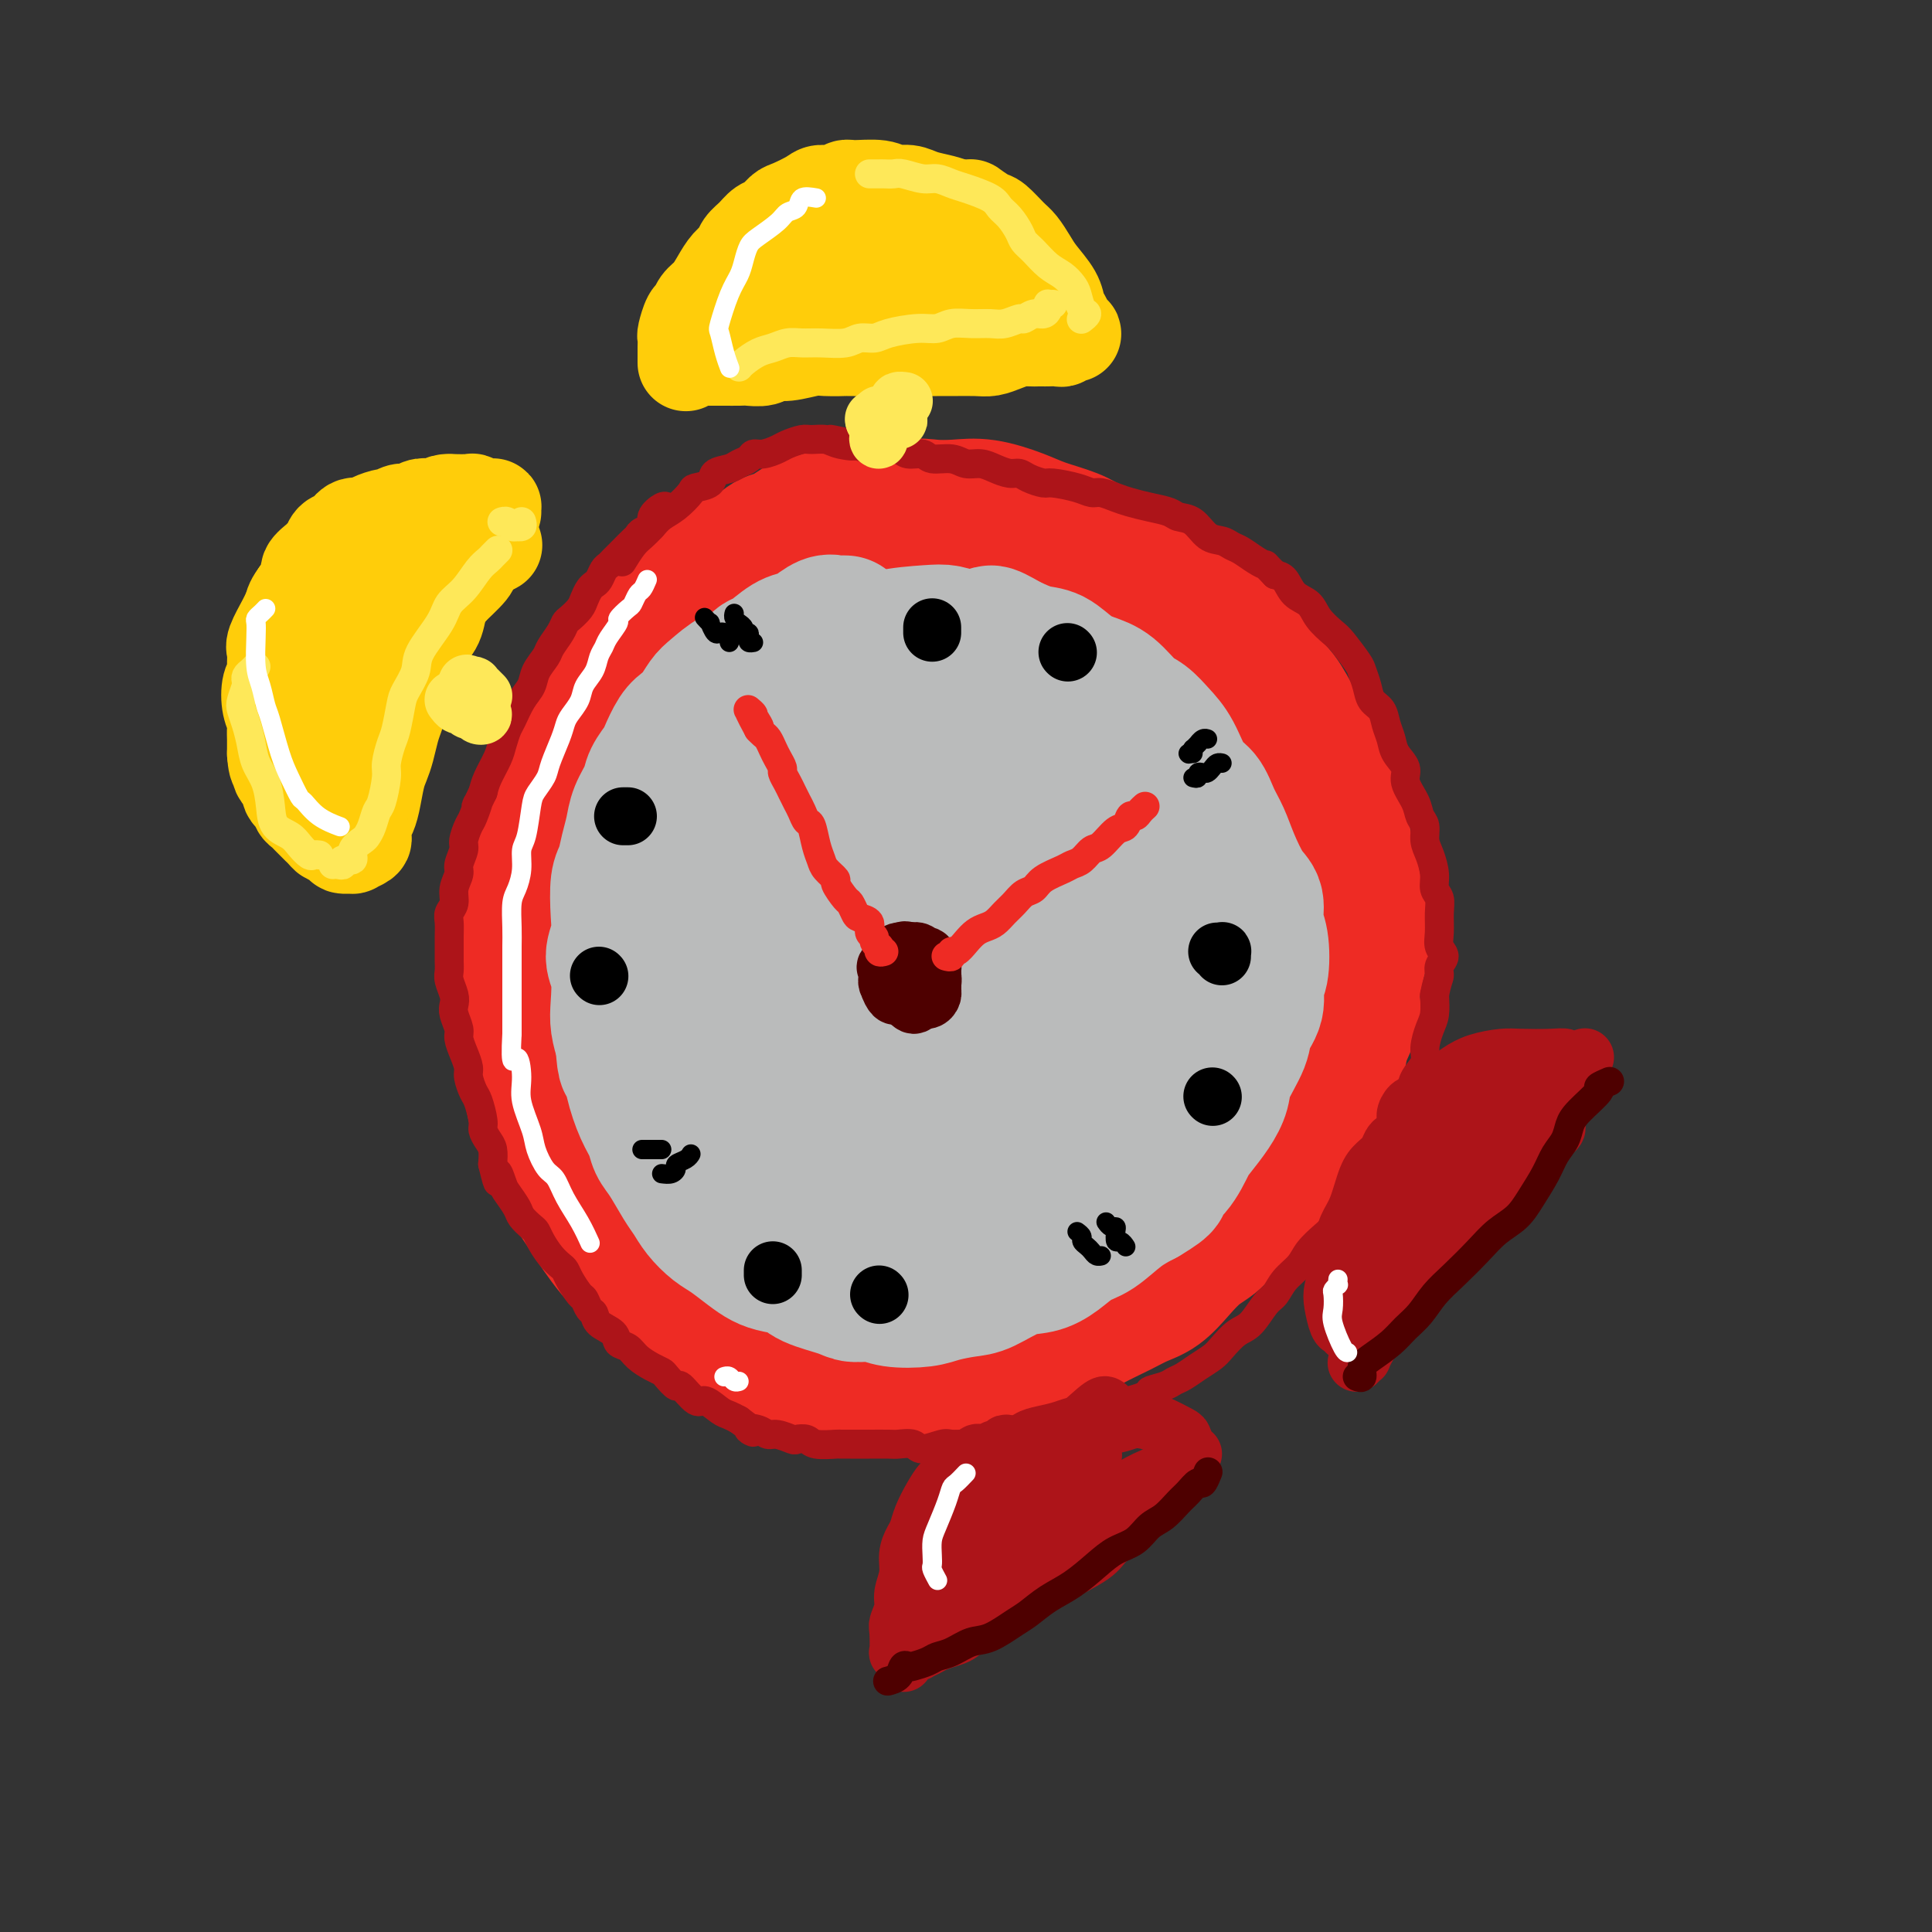 <svg viewBox='0 0 400 400' version='1.1' xmlns='http://www.w3.org/2000/svg' xmlns:xlink='http://www.w3.org/1999/xlink'><rect x="0" y="0" width="400" height="400" fill="#333333" stroke="none"/><g fill='none' stroke='rgb(238,43,36)' stroke-width='28' stroke-linecap='round' stroke-linejoin='round'><path d='M183,108c-1.060,0.113 -2.120,0.225 -3,0c-0.880,-0.225 -1.579,-0.789 -2,-1c-0.421,-0.211 -0.563,-0.069 -1,0c-0.437,0.069 -1.170,0.064 -2,0c-0.830,-0.064 -1.757,-0.188 -3,0c-1.243,0.188 -2.801,0.688 -4,1c-1.199,0.312 -2.038,0.435 -3,1c-0.962,0.565 -2.045,1.574 -3,2c-0.955,0.426 -1.780,0.271 -3,1c-1.220,0.729 -2.833,2.341 -4,3c-1.167,0.659 -1.887,0.365 -3,1c-1.113,0.635 -2.619,2.199 -4,3c-1.381,0.801 -2.638,0.840 -4,2c-1.362,1.160 -2.830,3.441 -4,5c-1.170,1.559 -2.041,2.396 -3,3c-0.959,0.604 -2.005,0.973 -3,2c-0.995,1.027 -1.940,2.711 -3,4c-1.060,1.289 -2.236,2.185 -3,3c-0.764,0.815 -1.116,1.551 -2,3c-0.884,1.449 -2.302,3.610 -3,5c-0.698,1.390 -0.677,2.007 -1,3c-0.323,0.993 -0.988,2.362 -2,4c-1.012,1.638 -2.369,3.545 -3,5c-0.631,1.455 -0.536,2.457 -1,4c-0.464,1.543 -1.486,3.626 -2,5c-0.514,1.374 -0.520,2.040 -1,3c-0.480,0.960 -1.435,2.216 -2,4c-0.565,1.784 -0.739,4.097 -1,6c-0.261,1.903 -0.609,3.397 -1,5c-0.391,1.603 -0.826,3.315 -1,5c-0.174,1.685 -0.087,3.342 0,5'/><path d='M108,195c-1.391,6.274 -0.370,3.458 0,4c0.370,0.542 0.088,4.444 0,7c-0.088,2.556 0.017,3.768 0,5c-0.017,1.232 -0.156,2.483 0,4c0.156,1.517 0.605,3.301 1,5c0.395,1.699 0.734,3.313 1,5c0.266,1.687 0.459,3.445 1,5c0.541,1.555 1.429,2.905 2,4c0.571,1.095 0.825,1.935 1,3c0.175,1.065 0.273,2.356 1,4c0.727,1.644 2.084,3.640 3,5c0.916,1.360 1.389,2.083 2,3c0.611,0.917 1.358,2.026 2,3c0.642,0.974 1.177,1.812 2,3c0.823,1.188 1.933,2.726 3,4c1.067,1.274 2.092,2.284 3,3c0.908,0.716 1.698,1.136 3,2c1.302,0.864 3.114,2.171 4,3c0.886,0.829 0.844,1.180 2,2c1.156,0.820 3.509,2.107 5,3c1.491,0.893 2.122,1.390 3,2c0.878,0.610 2.005,1.334 3,2c0.995,0.666 1.858,1.274 3,2c1.142,0.726 2.562,1.570 4,2c1.438,0.430 2.894,0.445 4,1c1.106,0.555 1.860,1.651 3,2c1.140,0.349 2.665,-0.050 4,0c1.335,0.050 2.482,0.550 4,1c1.518,0.450 3.409,0.852 5,1c1.591,0.148 2.883,0.042 4,0c1.117,-0.042 2.058,-0.021 3,0'/><path d='M184,285c4.969,0.817 3.891,0.360 4,0c0.109,-0.360 1.405,-0.621 3,-1c1.595,-0.379 3.488,-0.875 5,-1c1.512,-0.125 2.644,0.121 4,0c1.356,-0.121 2.935,-0.609 4,-1c1.065,-0.391 1.616,-0.685 3,-1c1.384,-0.315 3.603,-0.650 5,-1c1.397,-0.350 1.973,-0.716 3,-1c1.027,-0.284 2.504,-0.485 4,-1c1.496,-0.515 3.012,-1.344 4,-2c0.988,-0.656 1.450,-1.140 3,-2c1.550,-0.860 4.189,-2.096 6,-3c1.811,-0.904 2.796,-1.476 4,-2c1.204,-0.524 2.628,-1.000 4,-2c1.372,-1.000 2.692,-2.523 4,-4c1.308,-1.477 2.603,-2.909 4,-4c1.397,-1.091 2.896,-1.839 4,-3c1.104,-1.161 1.814,-2.733 3,-4c1.186,-1.267 2.849,-2.230 4,-3c1.151,-0.770 1.789,-1.346 3,-3c1.211,-1.654 2.996,-4.385 4,-6c1.004,-1.615 1.229,-2.116 2,-3c0.771,-0.884 2.089,-2.153 3,-4c0.911,-1.847 1.415,-4.273 2,-6c0.585,-1.727 1.252,-2.756 2,-4c0.748,-1.244 1.576,-2.703 2,-4c0.424,-1.297 0.442,-2.433 1,-4c0.558,-1.567 1.655,-3.564 2,-5c0.345,-1.436 -0.061,-2.310 0,-4c0.061,-1.690 0.589,-4.197 1,-6c0.411,-1.803 0.706,-2.901 1,-4'/><path d='M282,196c1.750,-6.472 0.623,-4.153 0,-4c-0.623,0.153 -0.744,-1.861 -1,-4c-0.256,-2.139 -0.649,-4.402 -1,-6c-0.351,-1.598 -0.661,-2.532 -1,-4c-0.339,-1.468 -0.706,-3.469 -1,-5c-0.294,-1.531 -0.516,-2.591 -1,-4c-0.484,-1.409 -1.231,-3.165 -2,-5c-0.769,-1.835 -1.559,-3.748 -2,-5c-0.441,-1.252 -0.531,-1.844 -1,-3c-0.469,-1.156 -1.317,-2.878 -2,-4c-0.683,-1.122 -1.201,-1.644 -2,-3c-0.799,-1.356 -1.877,-3.544 -3,-5c-1.123,-1.456 -2.289,-2.178 -3,-3c-0.711,-0.822 -0.966,-1.742 -2,-3c-1.034,-1.258 -2.847,-2.852 -4,-4c-1.153,-1.148 -1.645,-1.848 -3,-3c-1.355,-1.152 -3.571,-2.756 -5,-4c-1.429,-1.244 -2.070,-2.129 -3,-3c-0.930,-0.871 -2.150,-1.728 -4,-3c-1.850,-1.272 -4.329,-2.960 -6,-4c-1.671,-1.040 -2.534,-1.433 -4,-2c-1.466,-0.567 -3.535,-1.308 -5,-2c-1.465,-0.692 -2.326,-1.334 -4,-2c-1.674,-0.666 -4.159,-1.355 -6,-2c-1.841,-0.645 -3.036,-1.246 -5,-2c-1.964,-0.754 -4.696,-1.659 -7,-2c-2.304,-0.341 -4.181,-0.116 -6,0c-1.819,0.116 -3.580,0.124 -5,0c-1.420,-0.124 -2.498,-0.380 -5,0c-2.502,0.380 -6.429,1.394 -9,2c-2.571,0.606 -3.785,0.803 -5,1'/><path d='M174,108c-5.694,0.703 -4.929,0.959 -6,2c-1.071,1.041 -3.976,2.865 -6,4c-2.024,1.135 -3.165,1.579 -6,3c-2.835,1.421 -7.365,3.818 -10,6c-2.635,2.182 -3.376,4.148 -5,6c-1.624,1.852 -4.133,3.589 -6,5c-1.867,1.411 -3.093,2.496 -5,5c-1.907,2.504 -4.493,6.427 -6,9c-1.507,2.573 -1.933,3.796 -3,6c-1.067,2.204 -2.774,5.388 -4,8c-1.226,2.612 -1.972,4.650 -3,7c-1.028,2.350 -2.339,5.010 -3,9c-0.661,3.990 -0.673,9.310 -1,13c-0.327,3.690 -0.969,5.750 -1,9c-0.031,3.250 0.547,7.690 1,11c0.453,3.310 0.779,5.489 2,10c1.221,4.511 3.337,11.355 5,16c1.663,4.645 2.872,7.092 5,10c2.128,2.908 5.176,6.278 8,9c2.824,2.722 5.425,4.795 8,7c2.575,2.205 5.125,4.542 9,7c3.875,2.458 9.075,5.036 13,7c3.925,1.964 6.575,3.315 10,4c3.425,0.685 7.623,0.703 11,1c3.377,0.297 5.931,0.873 11,0c5.069,-0.873 12.651,-3.195 18,-5c5.349,-1.805 8.464,-3.091 12,-5c3.536,-1.909 7.494,-4.439 11,-7c3.506,-2.561 6.559,-5.151 9,-8c2.441,-2.849 4.269,-5.957 7,-10c2.731,-4.043 6.366,-9.022 10,-14'/><path d='M259,233c5.020,-6.756 4.569,-7.647 5,-10c0.431,-2.353 1.744,-6.169 3,-10c1.256,-3.831 2.456,-7.676 3,-12c0.544,-4.324 0.434,-9.126 0,-13c-0.434,-3.874 -1.192,-6.820 -2,-10c-0.808,-3.180 -1.668,-6.592 -3,-10c-1.332,-3.408 -3.137,-6.810 -5,-10c-1.863,-3.190 -3.785,-6.169 -7,-11c-3.215,-4.831 -7.724,-11.514 -11,-16c-3.276,-4.486 -5.320,-6.776 -8,-9c-2.680,-2.224 -5.996,-4.384 -9,-6c-3.004,-1.616 -5.696,-2.688 -10,-4c-4.304,-1.312 -10.219,-2.862 -15,-3c-4.781,-0.138 -8.429,1.138 -12,2c-3.571,0.862 -7.067,1.309 -11,3c-3.933,1.691 -8.305,4.625 -12,7c-3.695,2.375 -6.715,4.190 -11,9c-4.285,4.810 -9.835,12.615 -14,18c-4.165,5.385 -6.947,8.352 -9,12c-2.053,3.648 -3.379,7.978 -5,13c-1.621,5.022 -3.537,10.736 -4,17c-0.463,6.264 0.528,13.077 2,19c1.472,5.923 3.423,10.955 6,16c2.577,5.045 5.778,10.104 10,14c4.222,3.896 9.465,6.628 14,9c4.535,2.372 8.362,4.382 15,5c6.638,0.618 16.085,-0.158 23,-1c6.915,-0.842 11.297,-1.752 16,-4c4.703,-2.248 9.728,-5.836 14,-9c4.272,-3.164 7.792,-5.904 11,-11c3.208,-5.096 6.104,-12.548 9,-20'/><path d='M242,208c1.896,-5.726 2.138,-10.040 2,-15c-0.138,-4.960 -0.654,-10.565 -2,-16c-1.346,-5.435 -3.523,-10.699 -6,-16c-2.477,-5.301 -5.254,-10.638 -8,-15c-2.746,-4.362 -5.462,-7.748 -11,-11c-5.538,-3.252 -13.900,-6.372 -20,-7c-6.100,-0.628 -9.938,1.234 -14,3c-4.062,1.766 -8.348,3.436 -15,9c-6.652,5.564 -15.671,15.021 -21,22c-5.329,6.979 -6.967,11.480 -9,17c-2.033,5.520 -4.461,12.058 -5,19c-0.539,6.942 0.809,14.287 2,21c1.191,6.713 2.223,12.795 7,20c4.777,7.205 13.298,15.532 20,20c6.702,4.468 11.585,5.078 17,5c5.415,-0.078 11.362,-0.844 17,-2c5.638,-1.156 10.967,-2.702 17,-8c6.033,-5.298 12.769,-14.346 17,-21c4.231,-6.654 5.958,-10.912 7,-16c1.042,-5.088 1.400,-11.007 1,-17c-0.400,-5.993 -1.559,-12.062 -3,-18c-1.441,-5.938 -3.164,-11.746 -7,-18c-3.836,-6.254 -9.786,-12.955 -15,-16c-5.214,-3.045 -9.692,-2.435 -15,-1c-5.308,1.435 -11.445,3.696 -17,7c-5.555,3.304 -10.528,7.652 -17,17c-6.472,9.348 -14.441,23.695 -18,34c-3.559,10.305 -2.706,16.566 -1,23c1.706,6.434 4.267,13.040 8,18c3.733,4.960 8.638,8.274 14,10c5.362,1.726 11.181,1.863 17,2'/><path d='M184,258c7.384,-1.139 17.344,-4.986 24,-9c6.656,-4.014 10.008,-8.195 13,-13c2.992,-4.805 5.623,-10.233 7,-15c1.377,-4.767 1.502,-8.873 0,-16c-1.502,-7.127 -4.629,-17.276 -8,-24c-3.371,-6.724 -6.986,-10.022 -11,-13c-4.014,-2.978 -8.426,-5.636 -13,-6c-4.574,-0.364 -9.308,1.567 -14,4c-4.692,2.433 -9.340,5.369 -14,14c-4.660,8.631 -9.330,22.958 -11,33c-1.670,10.042 -0.341,15.799 2,21c2.341,5.201 5.692,9.847 9,13c3.308,3.153 6.573,4.812 13,4c6.427,-0.812 16.015,-4.095 22,-8c5.985,-3.905 8.365,-8.431 11,-13c2.635,-4.569 5.524,-9.182 7,-14c1.476,-4.818 1.539,-9.840 1,-14c-0.539,-4.160 -1.682,-7.459 -5,-12c-3.318,-4.541 -8.812,-10.326 -13,-13c-4.188,-2.674 -7.069,-2.238 -11,0c-3.931,2.238 -8.910,6.278 -13,11c-4.090,4.722 -7.289,10.127 -10,21c-2.711,10.873 -4.933,27.215 -5,37c-0.067,9.785 2.020,13.013 4,16c1.980,2.987 3.852,5.732 7,7c3.148,1.268 7.572,1.059 11,0c3.428,-1.059 5.861,-2.969 10,-8c4.139,-5.031 9.986,-13.184 13,-19c3.014,-5.816 3.196,-9.297 3,-14c-0.196,-4.703 -0.770,-10.630 -2,-15c-1.230,-4.370 -3.115,-7.185 -5,-10'/><path d='M206,203c-3.595,-5.483 -9.084,-6.689 -13,-6c-3.916,0.689 -6.259,3.275 -9,7c-2.741,3.725 -5.881,8.589 -8,14c-2.119,5.411 -3.217,11.369 -4,17c-0.783,5.631 -1.253,10.936 1,16c2.253,5.064 7.227,9.886 11,12c3.773,2.114 6.345,1.521 10,0c3.655,-1.521 8.392,-3.971 12,-7c3.608,-3.029 6.086,-6.636 9,-12c2.914,-5.364 6.264,-12.486 7,-17c0.736,-4.514 -1.142,-6.422 -3,-9c-1.858,-2.578 -3.697,-5.826 -6,-8c-2.303,-2.174 -5.071,-3.275 -8,-4c-2.929,-0.725 -6.019,-1.075 -10,3c-3.981,4.075 -8.854,12.576 -12,19c-3.146,6.424 -4.566,10.770 -5,15c-0.434,4.230 0.117,8.344 1,11c0.883,2.656 2.096,3.855 5,3c2.904,-0.855 7.498,-3.764 11,-7c3.502,-3.236 5.912,-6.799 8,-11c2.088,-4.201 3.856,-9.038 5,-13c1.144,-3.962 1.665,-7.047 2,-10c0.335,-2.953 0.483,-5.775 -1,-8c-1.483,-2.225 -4.596,-3.854 -7,-4c-2.404,-0.146 -4.100,1.192 -6,4c-1.900,2.808 -4.005,7.087 -6,11c-1.995,3.913 -3.880,7.460 -5,11c-1.120,3.540 -1.476,7.073 -1,9c0.476,1.927 1.782,2.250 3,2c1.218,-0.250 2.348,-1.071 4,-3c1.652,-1.929 3.826,-4.964 6,-8'/><path d='M197,230c2.478,-2.971 3.672,-4.897 5,-8c1.328,-3.103 2.792,-7.381 3,-9c0.208,-1.619 -0.838,-0.577 -2,0c-1.162,0.577 -2.441,0.691 -4,2c-1.559,1.309 -3.397,3.815 -5,6c-1.603,2.185 -2.970,4.050 -4,5c-1.030,0.950 -1.723,0.986 -2,1c-0.277,0.014 -0.139,0.007 0,0'/></g>
<g fill='none' stroke='rgb(186,187,187)' stroke-width='28' stroke-linecap='round' stroke-linejoin='round'><path d='M175,129c-0.349,-0.014 -0.698,-0.028 -1,0c-0.302,0.028 -0.558,0.100 -1,0c-0.442,-0.100 -1.070,-0.370 -2,0c-0.930,0.370 -2.160,1.379 -3,2c-0.840,0.621 -1.288,0.853 -2,1c-0.712,0.147 -1.687,0.208 -3,1c-1.313,0.792 -2.964,2.313 -4,3c-1.036,0.687 -1.457,0.539 -2,1c-0.543,0.461 -1.209,1.531 -2,2c-0.791,0.469 -1.706,0.339 -3,1c-1.294,0.661 -2.965,2.114 -4,3c-1.035,0.886 -1.433,1.204 -2,2c-0.567,0.796 -1.303,2.071 -2,3c-0.697,0.929 -1.357,1.512 -2,2c-0.643,0.488 -1.271,0.881 -2,2c-0.729,1.119 -1.561,2.963 -2,4c-0.439,1.037 -0.485,1.267 -1,2c-0.515,0.733 -1.500,1.970 -2,3c-0.500,1.030 -0.515,1.855 -1,3c-0.485,1.145 -1.440,2.611 -2,4c-0.560,1.389 -0.725,2.702 -1,4c-0.275,1.298 -0.661,2.580 -1,4c-0.339,1.420 -0.632,2.978 -1,4c-0.368,1.022 -0.813,1.510 -1,3c-0.187,1.490 -0.117,3.984 0,6c0.117,2.016 0.279,3.553 0,5c-0.279,1.447 -1.000,2.802 -1,4c0.000,1.198 0.722,2.239 1,4c0.278,1.761 0.113,4.243 0,6c-0.113,1.757 -0.175,2.788 0,4c0.175,1.212 0.588,2.606 1,4'/><path d='M129,216c0.345,5.851 0.708,3.980 1,4c0.292,0.020 0.514,1.932 1,4c0.486,2.068 1.236,4.294 2,6c0.764,1.706 1.542,2.893 2,4c0.458,1.107 0.597,2.133 1,3c0.403,0.867 1.070,1.573 2,3c0.930,1.427 2.124,3.575 3,5c0.876,1.425 1.435,2.129 2,3c0.565,0.871 1.138,1.911 2,3c0.862,1.089 2.014,2.228 3,3c0.986,0.772 1.805,1.176 3,2c1.195,0.824 2.767,2.069 4,3c1.233,0.931 2.127,1.548 3,2c0.873,0.452 1.727,0.738 3,1c1.273,0.262 2.966,0.500 4,1c1.034,0.500 1.407,1.262 3,2c1.593,0.738 4.404,1.452 6,2c1.596,0.548 1.976,0.929 3,1c1.024,0.071 2.693,-0.166 4,0c1.307,0.166 2.251,0.737 4,1c1.749,0.263 4.301,0.217 6,0c1.699,-0.217 2.544,-0.607 4,-1c1.456,-0.393 3.523,-0.790 5,-1c1.477,-0.210 2.366,-0.235 4,-1c1.634,-0.765 4.014,-2.272 6,-3c1.986,-0.728 3.576,-0.677 5,-1c1.424,-0.323 2.680,-1.020 4,-2c1.320,-0.980 2.704,-2.242 4,-3c1.296,-0.758 2.503,-1.012 4,-2c1.497,-0.988 3.285,-2.711 5,-4c1.715,-1.289 3.358,-2.145 5,-3'/><path d='M237,248c5.646,-3.354 3.259,-2.739 3,-3c-0.259,-0.261 1.608,-1.399 3,-3c1.392,-1.601 2.307,-3.665 3,-5c0.693,-1.335 1.163,-1.943 2,-3c0.837,-1.057 2.040,-2.565 3,-4c0.960,-1.435 1.677,-2.799 2,-4c0.323,-1.201 0.254,-2.241 1,-4c0.746,-1.759 2.309,-4.239 3,-6c0.691,-1.761 0.512,-2.803 1,-4c0.488,-1.197 1.643,-2.549 2,-4c0.357,-1.451 -0.085,-3.001 0,-4c0.085,-0.999 0.697,-1.447 1,-3c0.303,-1.553 0.296,-4.210 0,-6c-0.296,-1.790 -0.880,-2.712 -1,-4c-0.120,-1.288 0.224,-2.941 0,-4c-0.224,-1.059 -1.018,-1.523 -2,-3c-0.982,-1.477 -2.153,-3.967 -3,-6c-0.847,-2.033 -1.371,-3.608 -2,-5c-0.629,-1.392 -1.365,-2.602 -2,-4c-0.635,-1.398 -1.170,-2.984 -2,-4c-0.830,-1.016 -1.954,-1.464 -3,-3c-1.046,-1.536 -2.015,-4.162 -3,-6c-0.985,-1.838 -1.985,-2.887 -3,-4c-1.015,-1.113 -2.045,-2.289 -3,-3c-0.955,-0.711 -1.833,-0.958 -3,-2c-1.167,-1.042 -2.621,-2.880 -4,-4c-1.379,-1.120 -2.682,-1.521 -4,-2c-1.318,-0.479 -2.652,-1.036 -4,-2c-1.348,-0.964 -2.709,-2.337 -4,-3c-1.291,-0.663 -2.512,-0.618 -4,-1c-1.488,-0.382 -3.244,-1.191 -5,-2'/><path d='M209,133c-5.454,-3.181 -3.588,-1.635 -4,-1c-0.412,0.635 -3.100,0.359 -5,0c-1.900,-0.359 -3.012,-0.803 -4,-1c-0.988,-0.197 -1.854,-0.149 -4,0c-2.146,0.149 -5.574,0.399 -8,1c-2.426,0.601 -3.850,1.554 -5,2c-1.150,0.446 -2.027,0.387 -4,1c-1.973,0.613 -5.044,1.899 -7,3c-1.956,1.101 -2.799,2.016 -4,3c-1.201,0.984 -2.761,2.037 -4,3c-1.239,0.963 -2.156,1.834 -3,3c-0.844,1.166 -1.614,2.625 -3,4c-1.386,1.375 -3.388,2.665 -5,5c-1.612,2.335 -2.833,5.714 -4,8c-1.167,2.286 -2.279,3.480 -3,5c-0.721,1.520 -1.051,3.366 -2,6c-0.949,2.634 -2.516,6.055 -3,9c-0.484,2.945 0.115,5.414 0,8c-0.115,2.586 -0.945,5.288 -1,8c-0.055,2.712 0.665,5.434 1,8c0.335,2.566 0.285,4.976 1,8c0.715,3.024 2.194,6.662 4,10c1.806,3.338 3.940,6.375 6,9c2.060,2.625 4.047,4.836 6,7c1.953,2.164 3.873,4.280 6,6c2.127,1.720 4.460,3.045 8,5c3.540,1.955 8.285,4.540 12,6c3.715,1.460 6.398,1.793 9,2c2.602,0.207 5.124,0.286 8,0c2.876,-0.286 6.108,-0.939 9,-2c2.892,-1.061 5.446,-2.531 8,-4'/><path d='M214,255c6.078,-2.660 8.774,-6.310 11,-9c2.226,-2.690 3.981,-4.421 6,-7c2.019,-2.579 4.303,-6.008 6,-9c1.697,-2.992 2.807,-5.547 4,-10c1.193,-4.453 2.470,-10.804 3,-15c0.530,-4.196 0.314,-6.238 0,-9c-0.314,-2.762 -0.724,-6.244 -1,-9c-0.276,-2.756 -0.418,-4.786 -2,-8c-1.582,-3.214 -4.605,-7.614 -7,-11c-2.395,-3.386 -4.161,-5.759 -6,-8c-1.839,-2.241 -3.752,-4.350 -6,-6c-2.248,-1.650 -4.831,-2.842 -7,-4c-2.169,-1.158 -3.922,-2.281 -7,-3c-3.078,-0.719 -7.479,-1.032 -11,-1c-3.521,0.032 -6.160,0.410 -9,1c-2.840,0.590 -5.880,1.392 -9,3c-3.120,1.608 -6.318,4.023 -9,6c-2.682,1.977 -4.846,3.516 -8,8c-3.154,4.484 -7.297,11.913 -10,17c-2.703,5.087 -3.965,7.833 -5,11c-1.035,3.167 -1.844,6.753 -1,12c0.844,5.247 3.341,12.153 6,17c2.659,4.847 5.482,7.636 9,10c3.518,2.364 7.733,4.304 12,6c4.267,1.696 8.586,3.148 13,4c4.414,0.852 8.925,1.106 13,1c4.075,-0.106 7.716,-0.570 12,-3c4.284,-2.430 9.210,-6.827 12,-10c2.790,-3.173 3.443,-5.124 4,-8c0.557,-2.876 1.016,-6.679 1,-11c-0.016,-4.321 -0.508,-9.161 -1,-14'/><path d='M227,196c0.194,-4.030 0.677,-1.603 -2,-7c-2.677,-5.397 -8.516,-18.616 -12,-25c-3.484,-6.384 -4.615,-5.934 -7,-6c-2.385,-0.066 -6.026,-0.649 -9,-1c-2.974,-0.351 -5.280,-0.469 -9,3c-3.720,3.469 -8.852,10.524 -12,16c-3.148,5.476 -4.312,9.372 -5,14c-0.688,4.628 -0.901,9.989 -1,15c-0.099,5.011 -0.086,9.672 3,14c3.086,4.328 9.243,8.324 14,10c4.757,1.676 8.114,1.031 12,0c3.886,-1.031 8.301,-2.449 12,-5c3.699,-2.551 6.682,-6.235 9,-9c2.318,-2.765 3.972,-4.609 5,-9c1.028,-4.391 1.429,-11.327 1,-16c-0.429,-4.673 -1.688,-7.083 -4,-10c-2.312,-2.917 -5.678,-6.340 -8,-9c-2.322,-2.660 -3.602,-4.556 -8,-4c-4.398,0.556 -11.916,3.562 -17,7c-5.084,3.438 -7.734,7.306 -10,12c-2.266,4.694 -4.148,10.213 -5,15c-0.852,4.787 -0.673,8.842 0,12c0.673,3.158 1.841,5.420 6,7c4.159,1.580 11.311,2.478 16,2c4.689,-0.478 6.917,-2.333 10,-5c3.083,-2.667 7.021,-6.145 10,-9c2.979,-2.855 5.000,-5.088 6,-9c1.000,-3.912 0.979,-9.502 0,-13c-0.979,-3.498 -2.918,-4.903 -5,-7c-2.082,-2.097 -4.309,-4.885 -7,-6c-2.691,-1.115 -5.845,-0.558 -9,0'/><path d='M201,173c-4.105,1.911 -9.866,6.689 -13,11c-3.134,4.311 -3.641,8.155 -4,12c-0.359,3.845 -0.571,7.693 0,11c0.571,3.307 1.926,6.074 4,8c2.074,1.926 4.867,3.010 8,3c3.133,-0.010 6.604,-1.115 9,-3c2.396,-1.885 3.716,-4.550 5,-7c1.284,-2.450 2.533,-4.685 3,-7c0.467,-2.315 0.154,-4.710 0,-7c-0.154,-2.290 -0.147,-4.476 -2,-7c-1.853,-2.524 -5.564,-5.386 -8,-6c-2.436,-0.614 -3.595,1.021 -5,3c-1.405,1.979 -3.054,4.303 -4,7c-0.946,2.697 -1.187,5.766 -1,9c0.187,3.234 0.804,6.633 2,8c1.196,1.367 2.973,0.701 5,0c2.027,-0.701 4.305,-1.438 6,-3c1.695,-1.562 2.808,-3.948 4,-6c1.192,-2.052 2.465,-3.768 3,-6c0.535,-2.232 0.333,-4.979 0,-7c-0.333,-2.021 -0.797,-3.317 -2,-4c-1.203,-0.683 -3.146,-0.752 -5,-1c-1.854,-0.248 -3.619,-0.675 -6,1c-2.381,1.675 -5.379,5.453 -7,8c-1.621,2.547 -1.864,3.863 -2,5c-0.136,1.137 -0.166,2.094 0,3c0.166,0.906 0.528,1.759 1,2c0.472,0.241 1.054,-0.131 2,-1c0.946,-0.869 2.255,-2.234 3,-3c0.745,-0.766 0.927,-0.933 1,-1c0.073,-0.067 0.036,-0.033 0,0'/></g>
<g fill='none' stroke='rgb(173,20,25)' stroke-width='6' stroke-linecap='round' stroke-linejoin='round'><path d='M138,105c-0.182,-0.172 -0.364,-0.344 -1,0c-0.636,0.344 -1.728,1.204 -2,2c-0.272,0.796 0.274,1.526 0,2c-0.274,0.474 -1.369,0.690 -2,1c-0.631,0.310 -0.799,0.713 -1,1c-0.201,0.287 -0.435,0.458 -1,1c-0.565,0.542 -1.461,1.454 -2,2c-0.539,0.546 -0.722,0.727 -1,1c-0.278,0.273 -0.652,0.637 -1,1c-0.348,0.363 -0.671,0.726 -1,1c-0.329,0.274 -0.666,0.458 -1,1c-0.334,0.542 -0.666,1.443 -1,2c-0.334,0.557 -0.671,0.769 -1,1c-0.329,0.231 -0.652,0.481 -1,1c-0.348,0.519 -0.722,1.307 -1,2c-0.278,0.693 -0.460,1.292 -1,2c-0.540,0.708 -1.439,1.526 -2,2c-0.561,0.474 -0.784,0.605 -1,1c-0.216,0.395 -0.424,1.054 -1,2c-0.576,0.946 -1.519,2.181 -2,3c-0.481,0.819 -0.500,1.224 -1,2c-0.500,0.776 -1.482,1.922 -2,3c-0.518,1.078 -0.573,2.088 -1,3c-0.427,0.912 -1.227,1.727 -2,3c-0.773,1.273 -1.520,3.005 -2,4c-0.480,0.995 -0.692,1.253 -1,2c-0.308,0.747 -0.711,1.984 -1,3c-0.289,1.016 -0.462,1.812 -1,3c-0.538,1.188 -1.439,2.768 -2,4c-0.561,1.232 -0.780,2.116 -1,3'/><path d='M100,164c-2.343,4.933 -1.201,2.265 -1,2c0.201,-0.265 -0.539,1.872 -1,3c-0.461,1.128 -0.644,1.246 -1,2c-0.356,0.754 -0.884,2.144 -1,3c-0.116,0.856 0.180,1.178 0,2c-0.180,0.822 -0.837,2.146 -1,3c-0.163,0.854 0.166,1.239 0,2c-0.166,0.761 -0.829,1.897 -1,3c-0.171,1.103 0.150,2.172 0,3c-0.150,0.828 -0.772,1.415 -1,2c-0.228,0.585 -0.061,1.168 0,2c0.061,0.832 0.015,1.913 0,3c-0.015,1.087 -0.000,2.182 0,3c0.000,0.818 -0.014,1.360 0,2c0.014,0.640 0.055,1.378 0,2c-0.055,0.622 -0.207,1.129 0,2c0.207,0.871 0.773,2.105 1,3c0.227,0.895 0.116,1.450 0,2c-0.116,0.550 -0.237,1.096 0,2c0.237,0.904 0.833,2.166 1,3c0.167,0.834 -0.096,1.239 0,2c0.096,0.761 0.550,1.878 1,3c0.450,1.122 0.895,2.247 1,3c0.105,0.753 -0.130,1.132 0,2c0.130,0.868 0.626,2.225 1,3c0.374,0.775 0.626,0.969 1,2c0.374,1.031 0.871,2.898 1,4c0.129,1.102 -0.110,1.440 0,2c0.110,0.560 0.568,1.343 1,2c0.432,0.657 0.838,1.188 1,2c0.162,0.812 0.081,1.906 0,3'/><path d='M102,241c1.566,6.541 0.982,2.893 1,2c0.018,-0.893 0.638,0.969 1,2c0.362,1.031 0.464,1.231 1,2c0.536,0.769 1.505,2.106 2,3c0.495,0.894 0.517,1.345 1,2c0.483,0.655 1.429,1.513 2,2c0.571,0.487 0.769,0.602 1,1c0.231,0.398 0.495,1.078 1,2c0.505,0.922 1.252,2.086 2,3c0.748,0.914 1.496,1.578 2,2c0.504,0.422 0.765,0.603 1,1c0.235,0.397 0.445,1.008 1,2c0.555,0.992 1.456,2.363 2,3c0.544,0.637 0.731,0.541 1,1c0.269,0.459 0.620,1.475 1,2c0.380,0.525 0.787,0.560 1,1c0.213,0.440 0.230,1.287 1,2c0.770,0.713 2.293,1.294 3,2c0.707,0.706 0.599,1.537 1,2c0.401,0.463 1.311,0.556 2,1c0.689,0.444 1.159,1.238 2,2c0.841,0.762 2.055,1.493 3,2c0.945,0.507 1.622,0.789 2,1c0.378,0.211 0.456,0.352 1,1c0.544,0.648 1.553,1.802 2,2c0.447,0.198 0.332,-0.561 1,0c0.668,0.561 2.118,2.440 3,3c0.882,0.560 1.195,-0.200 2,0c0.805,0.200 2.101,1.362 3,2c0.899,0.638 1.400,0.754 2,1c0.600,0.246 1.300,0.623 2,1'/><path d='M153,294c4.845,3.564 2.458,2.475 2,2c-0.458,-0.475 1.014,-0.337 2,0c0.986,0.337 1.486,0.874 2,1c0.514,0.126 1.041,-0.159 2,0c0.959,0.159 2.348,0.760 3,1c0.652,0.240 0.565,0.117 1,0c0.435,-0.117 1.390,-0.227 2,0c0.610,0.227 0.874,0.793 2,1c1.126,0.207 3.115,0.055 4,0c0.885,-0.055 0.668,-0.015 1,0c0.332,0.015 1.214,0.004 2,0c0.786,-0.004 1.475,-0.002 2,0c0.525,0.002 0.887,0.005 2,0c1.113,-0.005 2.977,-0.019 4,0c1.023,0.019 1.203,0.072 2,0c0.797,-0.072 2.209,-0.268 3,0c0.791,0.268 0.960,1.001 2,1c1.040,-0.001 2.952,-0.736 4,-1c1.048,-0.264 1.233,-0.056 2,0c0.767,0.056 2.116,-0.040 3,0c0.884,0.040 1.304,0.217 2,0c0.696,-0.217 1.668,-0.827 3,-1c1.332,-0.173 3.025,0.090 4,0c0.975,-0.090 1.233,-0.535 2,-1c0.767,-0.465 2.043,-0.951 3,-1c0.957,-0.049 1.596,0.338 3,0c1.404,-0.338 3.572,-1.400 5,-2c1.428,-0.600 2.115,-0.738 3,-1c0.885,-0.262 1.969,-0.647 3,-1c1.031,-0.353 2.009,-0.672 3,-1c0.991,-0.328 1.996,-0.664 3,-1'/><path d='M234,290c6.010,-1.798 4.036,-1.794 4,-2c-0.036,-0.206 1.867,-0.622 3,-1c1.133,-0.378 1.496,-0.719 2,-1c0.504,-0.281 1.149,-0.502 2,-1c0.851,-0.498 1.907,-1.272 3,-2c1.093,-0.728 2.222,-1.410 3,-2c0.778,-0.590 1.206,-1.088 2,-2c0.794,-0.912 1.955,-2.239 3,-3c1.045,-0.761 1.975,-0.955 3,-2c1.025,-1.045 2.146,-2.940 3,-4c0.854,-1.060 1.440,-1.285 2,-2c0.560,-0.715 1.094,-1.920 2,-3c0.906,-1.080 2.182,-2.036 3,-3c0.818,-0.964 1.176,-1.936 2,-3c0.824,-1.064 2.112,-2.222 3,-3c0.888,-0.778 1.374,-1.178 2,-2c0.626,-0.822 1.390,-2.068 2,-3c0.610,-0.932 1.066,-1.551 2,-3c0.934,-1.449 2.347,-3.727 3,-5c0.653,-1.273 0.546,-1.541 1,-2c0.454,-0.459 1.470,-1.109 2,-2c0.530,-0.891 0.575,-2.023 1,-3c0.425,-0.977 1.232,-1.798 2,-3c0.768,-1.202 1.497,-2.785 2,-4c0.503,-1.215 0.778,-2.062 1,-3c0.222,-0.938 0.389,-1.969 1,-3c0.611,-1.031 1.667,-2.064 2,-3c0.333,-0.936 -0.055,-1.777 0,-3c0.055,-1.223 0.553,-2.829 1,-4c0.447,-1.171 0.842,-1.906 1,-3c0.158,-1.094 0.079,-2.547 0,-4'/><path d='M297,206c0.557,-2.977 0.948,-3.418 1,-4c0.052,-0.582 -0.235,-1.303 0,-2c0.235,-0.697 0.992,-1.370 1,-2c0.008,-0.630 -0.734,-1.218 -1,-2c-0.266,-0.782 -0.056,-1.759 0,-3c0.056,-1.241 -0.040,-2.748 0,-4c0.040,-1.252 0.217,-2.249 0,-3c-0.217,-0.751 -0.828,-1.255 -1,-2c-0.172,-0.745 0.094,-1.732 0,-3c-0.094,-1.268 -0.549,-2.817 -1,-4c-0.451,-1.183 -0.899,-2.000 -1,-3c-0.101,-1.000 0.147,-2.182 0,-3c-0.147,-0.818 -0.687,-1.272 -1,-2c-0.313,-0.728 -0.398,-1.731 -1,-3c-0.602,-1.269 -1.720,-2.804 -2,-4c-0.280,-1.196 0.277,-2.054 0,-3c-0.277,-0.946 -1.387,-1.982 -2,-3c-0.613,-1.018 -0.727,-2.019 -1,-3c-0.273,-0.981 -0.703,-1.944 -1,-3c-0.297,-1.056 -0.459,-2.206 -1,-3c-0.541,-0.794 -1.461,-1.232 -2,-2c-0.539,-0.768 -0.695,-1.868 -1,-3c-0.305,-1.132 -0.757,-2.298 -1,-3c-0.243,-0.702 -0.277,-0.941 -1,-2c-0.723,-1.059 -2.137,-2.940 -3,-4c-0.863,-1.060 -1.176,-1.300 -2,-2c-0.824,-0.700 -2.160,-1.862 -3,-3c-0.840,-1.138 -1.184,-2.254 -2,-3c-0.816,-0.746 -2.104,-1.124 -3,-2c-0.896,-0.876 -1.399,-2.250 -2,-3c-0.601,-0.750 -1.301,-0.875 -2,-1'/><path d='M264,119c-2.539,-2.587 -1.887,-2.056 -2,-2c-0.113,0.056 -0.992,-0.364 -2,-1c-1.008,-0.636 -2.145,-1.487 -3,-2c-0.855,-0.513 -1.426,-0.687 -2,-1c-0.574,-0.313 -1.149,-0.766 -2,-1c-0.851,-0.234 -1.977,-0.248 -3,-1c-1.023,-0.752 -1.943,-2.243 -3,-3c-1.057,-0.757 -2.250,-0.780 -3,-1c-0.750,-0.220 -1.058,-0.637 -2,-1c-0.942,-0.363 -2.517,-0.671 -4,-1c-1.483,-0.329 -2.873,-0.679 -4,-1c-1.127,-0.321 -1.990,-0.612 -3,-1c-1.010,-0.388 -2.167,-0.874 -3,-1c-0.833,-0.126 -1.343,0.107 -2,0c-0.657,-0.107 -1.460,-0.554 -3,-1c-1.540,-0.446 -3.815,-0.889 -5,-1c-1.185,-0.111 -1.279,0.111 -2,0c-0.721,-0.111 -2.069,-0.556 -3,-1c-0.931,-0.444 -1.446,-0.888 -2,-1c-0.554,-0.112 -1.147,0.110 -2,0c-0.853,-0.110 -1.965,-0.550 -3,-1c-1.035,-0.450 -1.991,-0.909 -3,-1c-1.009,-0.091 -2.070,0.187 -3,0c-0.930,-0.187 -1.729,-0.838 -3,-1c-1.271,-0.162 -3.015,0.167 -4,0c-0.985,-0.167 -1.211,-0.829 -2,-1c-0.789,-0.171 -2.139,0.147 -3,0c-0.861,-0.147 -1.231,-0.761 -2,-1c-0.769,-0.239 -1.938,-0.103 -3,0c-1.062,0.103 -2.018,0.172 -3,0c-0.982,-0.172 -1.991,-0.586 -3,-1'/><path d='M177,92c-9.579,-2.028 -3.027,-0.597 -1,0c2.027,0.597 -0.472,0.359 -2,0c-1.528,-0.359 -2.085,-0.840 -3,-1c-0.915,-0.160 -2.188,-0.001 -3,0c-0.812,0.001 -1.163,-0.158 -2,0c-0.837,0.158 -2.160,0.634 -3,1c-0.840,0.366 -1.198,0.623 -2,1c-0.802,0.377 -2.048,0.875 -3,1c-0.952,0.125 -1.611,-0.122 -2,0c-0.389,0.122 -0.508,0.614 -1,1c-0.492,0.386 -1.358,0.667 -2,1c-0.642,0.333 -1.059,0.717 -2,1c-0.941,0.283 -2.404,0.464 -3,1c-0.596,0.536 -0.323,1.428 -1,2c-0.677,0.572 -2.303,0.825 -3,1c-0.697,0.175 -0.466,0.274 -1,1c-0.534,0.726 -1.833,2.080 -3,3c-1.167,0.920 -2.201,1.406 -3,2c-0.799,0.594 -1.363,1.294 -2,2c-0.637,0.706 -1.346,1.416 -2,2c-0.654,0.584 -1.253,1.042 -2,2c-0.747,0.958 -1.642,2.417 -2,3c-0.358,0.583 -0.179,0.292 0,0'/></g>
<g fill='none' stroke='rgb(255,205,10)' stroke-width='20' stroke-linecap='round' stroke-linejoin='round'><path d='M155,72c0.293,0.009 0.586,0.017 1,0c0.414,-0.017 0.948,-0.060 1,0c0.052,0.060 -0.377,0.223 0,0c0.377,-0.223 1.559,-0.834 2,-1c0.441,-0.166 0.140,0.111 1,0c0.860,-0.111 2.881,-0.612 4,-1c1.119,-0.388 1.337,-0.664 2,-1c0.663,-0.336 1.770,-0.731 3,-1c1.230,-0.269 2.583,-0.412 4,-1c1.417,-0.588 2.900,-1.621 4,-2c1.100,-0.379 1.819,-0.105 3,0c1.181,0.105 2.824,0.042 4,0c1.176,-0.042 1.886,-0.063 3,0c1.114,0.063 2.634,0.209 4,0c1.366,-0.209 2.580,-0.774 4,-1c1.420,-0.226 3.046,-0.113 4,0c0.954,0.113 1.236,0.226 2,0c0.764,-0.226 2.010,-0.793 3,-1c0.990,-0.207 1.725,-0.056 2,0c0.275,0.056 0.089,0.015 0,0c-0.089,-0.015 -0.080,-0.004 0,0c0.080,0.004 0.231,0.001 0,0c-0.231,-0.001 -0.846,-0.000 -1,0c-0.154,0.000 0.151,0.000 0,0c-0.151,-0.000 -0.757,-0.000 -1,0c-0.243,0.000 -0.121,0.000 0,0'/><path d='M142,75c-0.000,0.120 -0.000,0.241 0,0c0.000,-0.241 0.000,-0.842 0,-1c-0.000,-0.158 -0.001,0.129 0,0c0.001,-0.129 0.003,-0.672 0,-1c-0.003,-0.328 -0.012,-0.440 0,-1c0.012,-0.560 0.044,-1.568 0,-2c-0.044,-0.432 -0.163,-0.289 0,-1c0.163,-0.711 0.610,-2.276 1,-3c0.390,-0.724 0.723,-0.606 1,-1c0.277,-0.394 0.498,-1.299 1,-2c0.502,-0.701 1.285,-1.199 2,-2c0.715,-0.801 1.360,-1.905 2,-3c0.640,-1.095 1.274,-2.181 2,-3c0.726,-0.819 1.545,-1.370 2,-2c0.455,-0.630 0.545,-1.339 1,-2c0.455,-0.661 1.275,-1.275 2,-2c0.725,-0.725 1.357,-1.560 2,-2c0.643,-0.440 1.298,-0.486 2,-1c0.702,-0.514 1.452,-1.496 2,-2c0.548,-0.504 0.896,-0.531 2,-1c1.104,-0.469 2.964,-1.379 4,-2c1.036,-0.621 1.247,-0.952 2,-1c0.753,-0.048 2.049,0.187 3,0c0.951,-0.187 1.556,-0.797 2,-1c0.444,-0.203 0.726,0.001 2,0c1.274,-0.001 3.541,-0.208 5,0c1.459,0.208 2.109,0.829 3,1c0.891,0.171 2.022,-0.109 3,0c0.978,0.109 1.802,0.606 3,1c1.198,0.394 2.771,0.684 4,1c1.229,0.316 2.115,0.658 3,1'/><path d='M198,43c3.767,0.502 2.686,-0.242 3,0c0.314,0.242 2.024,1.472 3,2c0.976,0.528 1.219,0.356 2,1c0.781,0.644 2.101,2.104 3,3c0.899,0.896 1.379,1.227 2,2c0.621,0.773 1.385,1.988 2,3c0.615,1.012 1.083,1.820 2,3c0.917,1.180 2.283,2.732 3,4c0.717,1.268 0.784,2.252 1,3c0.216,0.748 0.580,1.258 1,2c0.420,0.742 0.894,1.714 1,2c0.106,0.286 -0.157,-0.116 0,0c0.157,0.116 0.734,0.749 1,1c0.266,0.251 0.222,0.120 0,0c-0.222,-0.120 -0.623,-0.228 -1,0c-0.377,0.228 -0.730,0.793 -1,1c-0.270,0.207 -0.457,0.056 -1,0c-0.543,-0.056 -1.443,-0.016 -2,0c-0.557,0.016 -0.771,0.007 -1,0c-0.229,-0.007 -0.473,-0.012 -1,0c-0.527,0.012 -1.335,0.042 -2,0c-0.665,-0.042 -1.186,-0.155 -2,0c-0.814,0.155 -1.922,0.577 -3,1c-1.078,0.423 -2.126,0.845 -3,1c-0.874,0.155 -1.574,0.041 -3,0c-1.426,-0.041 -3.580,-0.011 -5,0c-1.420,0.011 -2.107,0.003 -3,0c-0.893,-0.003 -1.992,-0.001 -3,0c-1.008,0.001 -1.925,0.000 -3,0c-1.075,-0.000 -2.307,-0.000 -4,0c-1.693,0.000 -3.846,0.000 -6,0'/><path d='M178,72c-4.644,-0.005 -2.753,-0.016 -3,0c-0.247,0.016 -2.631,0.061 -4,0c-1.369,-0.061 -1.722,-0.227 -3,0c-1.278,0.227 -3.482,0.845 -5,1c-1.518,0.155 -2.350,-0.155 -3,0c-0.650,0.155 -1.119,0.774 -2,1c-0.881,0.226 -2.173,0.061 -3,0c-0.827,-0.061 -1.190,-0.016 -2,0c-0.810,0.016 -2.067,0.004 -3,0c-0.933,-0.004 -1.542,-0.001 -2,0c-0.458,0.001 -0.764,0.000 -1,0c-0.236,-0.000 -0.403,0.001 -1,0c-0.597,-0.001 -1.625,-0.003 -2,0c-0.375,0.003 -0.099,0.013 0,0c0.099,-0.013 0.021,-0.047 0,0c-0.021,0.047 0.017,0.174 0,0c-0.017,-0.174 -0.087,-0.650 0,-1c0.087,-0.350 0.331,-0.573 1,-1c0.669,-0.427 1.763,-1.059 3,-2c1.237,-0.941 2.618,-2.193 4,-3c1.382,-0.807 2.764,-1.171 5,-2c2.236,-0.829 5.327,-2.124 8,-3c2.673,-0.876 4.929,-1.334 7,-2c2.071,-0.666 3.958,-1.541 6,-2c2.042,-0.459 4.239,-0.501 6,-1c1.761,-0.499 3.085,-1.454 5,-2c1.915,-0.546 4.420,-0.682 6,-1c1.580,-0.318 2.233,-0.816 3,-1c0.767,-0.184 1.648,-0.052 2,0c0.352,0.052 0.176,0.026 0,0'/><path d='M200,53c6.055,-1.630 -0.308,0.296 -3,1c-2.692,0.704 -1.712,0.187 -2,0c-0.288,-0.187 -1.843,-0.042 -3,0c-1.157,0.042 -1.916,-0.018 -4,0c-2.084,0.018 -5.491,0.113 -8,0c-2.509,-0.113 -4.119,-0.434 -6,0c-1.881,0.434 -4.034,1.622 -6,2c-1.966,0.378 -3.746,-0.054 -5,0c-1.254,0.054 -1.982,0.592 -3,1c-1.018,0.408 -2.325,0.684 -3,1c-0.675,0.316 -0.717,0.672 -1,1c-0.283,0.328 -0.807,0.627 -1,1c-0.193,0.373 -0.055,0.821 0,1c0.055,0.179 0.028,0.090 0,0'/><path d='M94,114c0.087,-0.094 0.175,-0.188 0,0c-0.175,0.188 -0.612,0.659 -1,1c-0.388,0.341 -0.725,0.554 -1,1c-0.275,0.446 -0.486,1.125 -1,2c-0.514,0.875 -1.331,1.945 -2,3c-0.669,1.055 -1.190,2.094 -2,4c-0.810,1.906 -1.909,4.678 -3,7c-1.091,2.322 -2.173,4.195 -3,6c-0.827,1.805 -1.398,3.541 -2,5c-0.602,1.459 -1.233,2.640 -2,4c-0.767,1.360 -1.670,2.897 -2,4c-0.330,1.103 -0.089,1.770 0,2c0.089,0.230 0.024,0.021 0,0c-0.024,-0.021 -0.008,0.146 0,0c0.008,-0.146 0.007,-0.606 0,-1c-0.007,-0.394 -0.021,-0.721 0,-1c0.021,-0.279 0.075,-0.511 0,-2c-0.075,-1.489 -0.281,-4.235 0,-6c0.281,-1.765 1.047,-2.547 2,-4c0.953,-1.453 2.093,-3.576 3,-5c0.907,-1.424 1.581,-2.149 3,-4c1.419,-1.851 3.585,-4.827 5,-7c1.415,-2.173 2.080,-3.541 3,-5c0.920,-1.459 2.094,-3.008 3,-4c0.906,-0.992 1.545,-1.426 2,-2c0.455,-0.574 0.728,-1.287 1,-2'/><path d='M97,110c3.368,-4.473 1.788,-1.157 1,0c-0.788,1.157 -0.784,0.153 -1,0c-0.216,-0.153 -0.652,0.544 -1,1c-0.348,0.456 -0.607,0.669 -1,1c-0.393,0.331 -0.921,0.778 -2,2c-1.079,1.222 -2.711,3.220 -4,5c-1.289,1.780 -2.235,3.343 -3,5c-0.765,1.657 -1.347,3.407 -2,5c-0.653,1.593 -1.375,3.028 -2,5c-0.625,1.972 -1.152,4.480 -2,7c-0.848,2.520 -2.017,5.051 -3,7c-0.983,1.949 -1.780,3.316 -2,5c-0.220,1.684 0.138,3.686 0,5c-0.138,1.314 -0.770,1.941 -1,3c-0.230,1.059 -0.058,2.549 0,3c0.058,0.451 0.002,-0.137 0,0c-0.002,0.137 0.052,0.999 0,1c-0.052,0.001 -0.208,-0.859 0,-1c0.208,-0.141 0.780,0.438 1,0c0.220,-0.438 0.089,-1.893 0,-3c-0.089,-1.107 -0.135,-1.867 0,-3c0.135,-1.133 0.452,-2.638 1,-4c0.548,-1.362 1.329,-2.580 2,-4c0.671,-1.420 1.232,-3.044 2,-5c0.768,-1.956 1.742,-4.246 3,-7c1.258,-2.754 2.800,-5.972 4,-8c1.200,-2.028 2.057,-2.865 3,-4c0.943,-1.135 1.971,-2.567 3,-4'/><path d='M93,122c1.814,-3.277 1.348,-3.471 2,-4c0.652,-0.529 2.423,-1.395 3,-2c0.577,-0.605 -0.041,-0.951 0,-1c0.041,-0.049 0.740,0.198 1,0c0.260,-0.198 0.081,-0.841 0,-1c-0.081,-0.159 -0.064,0.168 0,0c0.064,-0.168 0.174,-0.829 0,-1c-0.174,-0.171 -0.631,0.147 -1,0c-0.369,-0.147 -0.651,-0.761 -1,-1c-0.349,-0.239 -0.765,-0.103 -1,0c-0.235,0.103 -0.290,0.172 -1,0c-0.710,-0.172 -2.077,-0.586 -3,-1c-0.923,-0.414 -1.403,-0.829 -2,-1c-0.597,-0.171 -1.311,-0.098 -2,0c-0.689,0.098 -1.352,0.222 -2,0c-0.648,-0.222 -1.279,-0.791 -2,-1c-0.721,-0.209 -1.530,-0.058 -2,0c-0.470,0.058 -0.601,0.021 -1,0c-0.399,-0.021 -1.065,-0.028 -2,0c-0.935,0.028 -2.137,0.090 -3,0c-0.863,-0.090 -1.386,-0.331 -2,0c-0.614,0.331 -1.319,1.233 -2,2c-0.681,0.767 -1.337,1.399 -2,2c-0.663,0.601 -1.332,1.171 -2,2c-0.668,0.829 -1.334,1.915 -2,3c-0.666,1.085 -1.333,2.167 -2,3c-0.667,0.833 -1.333,1.416 -2,2'/><path d='M62,123c-2.366,3.016 -1.279,3.558 -1,4c0.279,0.442 -0.248,0.786 -1,2c-0.752,1.214 -1.729,3.297 -2,5c-0.271,1.703 0.165,3.024 0,4c-0.165,0.976 -0.931,1.605 -1,3c-0.069,1.395 0.559,3.556 1,5c0.441,1.444 0.694,2.170 1,3c0.306,0.830 0.663,1.763 1,3c0.337,1.237 0.652,2.778 1,4c0.348,1.222 0.727,2.124 1,3c0.273,0.876 0.439,1.725 1,3c0.561,1.275 1.516,2.976 2,4c0.484,1.024 0.497,1.369 1,2c0.503,0.631 1.498,1.546 2,2c0.502,0.454 0.513,0.447 1,1c0.487,0.553 1.450,1.665 2,2c0.550,0.335 0.687,-0.108 1,0c0.313,0.108 0.802,0.766 1,1c0.198,0.234 0.106,0.044 0,0c-0.106,-0.044 -0.225,0.059 0,0c0.225,-0.059 0.795,-0.279 1,-1c0.205,-0.721 0.044,-1.943 0,-3c-0.044,-1.057 0.029,-1.951 0,-3c-0.029,-1.049 -0.158,-2.255 0,-4c0.158,-1.745 0.604,-4.029 1,-6c0.396,-1.971 0.743,-3.630 1,-5c0.257,-1.370 0.425,-2.453 1,-4c0.575,-1.547 1.556,-3.559 2,-5c0.444,-1.441 0.350,-2.311 1,-4c0.650,-1.689 2.043,-4.197 3,-6c0.957,-1.803 1.479,-2.902 2,-4'/><path d='M85,129c1.705,-4.219 1.469,-3.266 2,-4c0.531,-0.734 1.830,-3.156 3,-5c1.170,-1.844 2.212,-3.111 3,-4c0.788,-0.889 1.321,-1.401 2,-2c0.679,-0.599 1.502,-1.285 2,-2c0.498,-0.715 0.669,-1.460 1,-2c0.331,-0.540 0.822,-0.876 1,-1c0.178,-0.124 0.045,-0.037 0,0c-0.045,0.037 -0.000,0.023 0,0c0.000,-0.023 -0.044,-0.055 0,0c0.044,0.055 0.177,0.197 0,0c-0.177,-0.197 -0.666,-0.734 -1,-1c-0.334,-0.266 -0.515,-0.261 -1,0c-0.485,0.261 -1.274,0.777 -2,1c-0.726,0.223 -1.387,0.154 -2,0c-0.613,-0.154 -1.176,-0.391 -2,0c-0.824,0.391 -1.909,1.410 -3,2c-1.091,0.590 -2.189,0.752 -3,1c-0.811,0.248 -1.335,0.582 -2,1c-0.665,0.418 -1.472,0.919 -3,2c-1.528,1.081 -3.776,2.741 -5,4c-1.224,1.259 -1.423,2.118 -2,3c-0.577,0.882 -1.531,1.789 -2,3c-0.469,1.211 -0.451,2.726 -1,4c-0.549,1.274 -1.664,2.307 -2,4c-0.336,1.693 0.106,4.047 0,6c-0.106,1.953 -0.760,3.504 -1,5c-0.240,1.496 -0.064,2.937 0,4c0.064,1.063 0.017,1.748 0,3c-0.017,1.252 -0.005,3.072 0,4c0.005,0.928 0.002,0.964 0,1'/><path d='M67,156c-0.159,3.714 -0.057,1.497 0,1c0.057,-0.497 0.070,0.724 0,1c-0.070,0.276 -0.224,-0.393 0,-1c0.224,-0.607 0.825,-1.152 1,-2c0.175,-0.848 -0.078,-2.000 0,-3c0.078,-1.000 0.485,-1.849 1,-3c0.515,-1.151 1.138,-2.604 2,-5c0.862,-2.396 1.962,-5.735 3,-8c1.038,-2.265 2.015,-3.455 3,-5c0.985,-1.545 1.979,-3.445 3,-5c1.021,-1.555 2.070,-2.763 3,-4c0.930,-1.237 1.743,-2.501 3,-4c1.257,-1.499 2.960,-3.231 4,-4c1.040,-0.769 1.416,-0.574 2,-1c0.584,-0.426 1.375,-1.472 2,-2c0.625,-0.528 1.085,-0.538 2,-1c0.915,-0.462 2.284,-1.377 3,-2c0.716,-0.623 0.780,-0.955 1,-1c0.220,-0.045 0.596,0.198 1,0c0.404,-0.198 0.836,-0.838 1,-1c0.164,-0.162 0.058,0.152 0,0c-0.058,-0.152 -0.070,-0.772 0,-1c0.070,-0.228 0.222,-0.065 0,0c-0.222,0.065 -0.817,0.031 -1,0c-0.183,-0.031 0.045,-0.061 0,0c-0.045,0.061 -0.363,0.212 -1,0c-0.637,-0.212 -1.595,-0.788 -2,-1c-0.405,-0.212 -0.259,-0.061 -1,0c-0.741,0.061 -2.371,0.030 -4,0'/><path d='M93,104c-1.749,-0.088 -1.623,0.693 -2,1c-0.377,0.307 -1.257,0.139 -2,0c-0.743,-0.139 -1.349,-0.248 -2,0c-0.651,0.248 -1.347,0.854 -2,1c-0.653,0.146 -1.263,-0.167 -2,0c-0.737,0.167 -1.601,0.813 -2,1c-0.399,0.187 -0.333,-0.087 -1,0c-0.667,0.087 -2.066,0.533 -3,1c-0.934,0.467 -1.402,0.955 -2,1c-0.598,0.045 -1.326,-0.353 -2,0c-0.674,0.353 -1.292,1.456 -2,2c-0.708,0.544 -1.504,0.530 -2,1c-0.496,0.470 -0.691,1.423 -1,2c-0.309,0.577 -0.730,0.777 -1,1c-0.270,0.223 -0.387,0.468 -1,1c-0.613,0.532 -1.723,1.350 -2,2c-0.277,0.650 0.278,1.131 0,2c-0.278,0.869 -1.388,2.128 -2,3c-0.612,0.872 -0.724,1.359 -1,2c-0.276,0.641 -0.715,1.435 -1,2c-0.285,0.565 -0.415,0.900 -1,2c-0.585,1.100 -1.624,2.964 -2,4c-0.376,1.036 -0.088,1.243 0,2c0.088,0.757 -0.025,2.065 0,3c0.025,0.935 0.189,1.496 0,2c-0.189,0.504 -0.730,0.949 -1,2c-0.270,1.051 -0.268,2.707 0,4c0.268,1.293 0.804,2.223 1,3c0.196,0.777 0.053,1.402 0,2c-0.053,0.598 -0.015,1.171 0,2c0.015,0.829 0.008,1.915 0,3'/><path d='M57,156c0.261,3.916 0.915,2.205 1,2c0.085,-0.205 -0.399,1.097 0,2c0.399,0.903 1.679,1.408 2,2c0.321,0.592 -0.319,1.271 0,2c0.319,0.729 1.596,1.510 2,2c0.404,0.490 -0.064,0.691 0,1c0.064,0.309 0.661,0.727 1,1c0.339,0.273 0.420,0.403 1,1c0.580,0.597 1.660,1.662 2,2c0.340,0.338 -0.058,-0.050 0,0c0.058,0.050 0.574,0.539 1,1c0.426,0.461 0.763,0.894 1,1c0.237,0.106 0.373,-0.114 1,0c0.627,0.114 1.745,0.563 2,1c0.255,0.437 -0.352,0.861 0,1c0.352,0.139 1.663,-0.007 2,0c0.337,0.007 -0.299,0.168 0,0c0.299,-0.168 1.533,-0.665 2,-1c0.467,-0.335 0.167,-0.509 0,-1c-0.167,-0.491 -0.199,-1.300 0,-2c0.199,-0.700 0.631,-1.292 1,-2c0.369,-0.708 0.676,-1.533 1,-3c0.324,-1.467 0.664,-3.575 1,-5c0.336,-1.425 0.667,-2.166 1,-3c0.333,-0.834 0.666,-1.759 1,-3c0.334,-1.241 0.667,-2.797 1,-4c0.333,-1.203 0.667,-2.055 1,-3c0.333,-0.945 0.667,-1.985 1,-3c0.333,-1.015 0.667,-2.004 1,-3c0.333,-0.996 0.667,-1.999 1,-3c0.333,-1.001 0.667,-2.001 1,-3'/><path d='M86,136c2.045,-6.946 1.659,-5.311 2,-5c0.341,0.311 1.410,-0.703 2,-2c0.590,-1.297 0.702,-2.877 1,-4c0.298,-1.123 0.782,-1.788 2,-3c1.218,-1.212 3.171,-2.969 4,-4c0.829,-1.031 0.534,-1.334 1,-2c0.466,-0.666 1.692,-1.694 2,-2c0.308,-0.306 -0.302,0.110 0,0c0.302,-0.110 1.515,-0.746 2,-1c0.485,-0.254 0.243,-0.127 0,0'/></g>
<g fill='none' stroke='rgb(254,232,89)' stroke-width='6' stroke-linecap='round' stroke-linejoin='round'><path d='M53,138c-0.311,0.337 -0.623,0.675 -1,1c-0.377,0.325 -0.820,0.639 -1,1c-0.180,0.361 -0.098,0.770 0,1c0.098,0.230 0.212,0.280 0,1c-0.212,0.720 -0.748,2.110 -1,3c-0.252,0.890 -0.219,1.279 0,2c0.219,0.721 0.622,1.774 1,3c0.378,1.226 0.729,2.625 1,4c0.271,1.375 0.461,2.724 1,4c0.539,1.276 1.429,2.477 2,4c0.571,1.523 0.825,3.368 1,5c0.175,1.632 0.270,3.050 1,4c0.730,0.950 2.094,1.431 3,2c0.906,0.569 1.353,1.224 2,2c0.647,0.776 1.494,1.672 2,2c0.506,0.328 0.672,0.088 1,0c0.328,-0.088 0.819,-0.024 1,0c0.181,0.024 0.052,0.007 0,0c-0.052,-0.007 -0.026,-0.003 0,0'/><path d='M69,179c-0.078,0.009 -0.157,0.018 0,0c0.157,-0.018 0.548,-0.063 1,0c0.452,0.063 0.965,0.234 1,0c0.035,-0.234 -0.408,-0.874 0,-1c0.408,-0.126 1.667,0.263 2,0c0.333,-0.263 -0.262,-1.177 0,-2c0.262,-0.823 1.379,-1.554 2,-2c0.621,-0.446 0.745,-0.605 1,-1c0.255,-0.395 0.642,-1.024 1,-2c0.358,-0.976 0.687,-2.299 1,-3c0.313,-0.701 0.608,-0.779 1,-2c0.392,-1.221 0.879,-3.584 1,-5c0.121,-1.416 -0.123,-1.886 0,-3c0.123,-1.114 0.615,-2.871 1,-4c0.385,-1.129 0.664,-1.629 1,-3c0.336,-1.371 0.731,-3.612 1,-5c0.269,-1.388 0.413,-1.922 1,-3c0.587,-1.078 1.616,-2.699 2,-4c0.384,-1.301 0.123,-2.281 1,-4c0.877,-1.719 2.893,-4.176 4,-6c1.107,-1.824 1.304,-3.013 2,-4c0.696,-0.987 1.889,-1.771 3,-3c1.111,-1.229 2.140,-2.904 3,-4c0.860,-1.096 1.550,-1.613 2,-2c0.450,-0.387 0.660,-0.643 1,-1c0.340,-0.357 0.812,-0.816 1,-1c0.188,-0.184 0.094,-0.092 0,0'/><path d='M108,108c0.120,0.420 0.240,0.841 0,1c-0.240,0.159 -0.838,0.057 -1,0c-0.162,-0.057 0.114,-0.068 0,0c-0.114,0.068 -0.619,0.214 -1,0c-0.381,-0.214 -0.638,-0.789 -1,-1c-0.362,-0.211 -0.828,-0.057 -1,0c-0.172,0.057 -0.049,0.016 0,0c0.049,-0.016 0.025,-0.008 0,0'/><path d='M180,36c0.326,-0.001 0.652,-0.001 1,0c0.348,0.001 0.719,0.004 1,0c0.281,-0.004 0.473,-0.016 1,0c0.527,0.016 1.391,0.060 2,0c0.609,-0.060 0.965,-0.224 2,0c1.035,0.224 2.750,0.836 4,1c1.250,0.164 2.036,-0.122 3,0c0.964,0.122 2.106,0.650 3,1c0.894,0.350 1.539,0.520 3,1c1.461,0.480 3.739,1.270 5,2c1.261,0.730 1.506,1.402 2,2c0.494,0.598 1.237,1.123 2,2c0.763,0.877 1.545,2.108 2,3c0.455,0.892 0.584,1.447 1,2c0.416,0.553 1.120,1.106 2,2c0.880,0.894 1.937,2.131 3,3c1.063,0.869 2.132,1.370 3,2c0.868,0.630 1.535,1.388 2,2c0.465,0.612 0.727,1.078 1,2c0.273,0.922 0.558,2.299 1,3c0.442,0.701 1.042,0.727 1,1c-0.042,0.273 -0.726,0.792 -1,1c-0.274,0.208 -0.137,0.104 0,0'/><path d='M218,63c-0.418,0.022 -0.836,0.043 -1,0c-0.164,-0.043 -0.076,-0.151 0,0c0.076,0.151 0.138,0.561 0,1c-0.138,0.439 -0.477,0.906 -1,1c-0.523,0.094 -1.230,-0.185 -2,0c-0.770,0.185 -1.601,0.834 -2,1c-0.399,0.166 -0.365,-0.153 -1,0c-0.635,0.153 -1.941,0.777 -3,1c-1.059,0.223 -1.873,0.045 -3,0c-1.127,-0.045 -2.567,0.043 -4,0c-1.433,-0.043 -2.858,-0.218 -4,0c-1.142,0.218 -2.000,0.828 -3,1c-1.000,0.172 -2.142,-0.094 -4,0c-1.858,0.094 -4.433,0.547 -6,1c-1.567,0.453 -2.128,0.906 -3,1c-0.872,0.094 -2.057,-0.172 -3,0c-0.943,0.172 -1.645,0.781 -3,1c-1.355,0.219 -3.363,0.047 -5,0c-1.637,-0.047 -2.904,0.033 -4,0c-1.096,-0.033 -2.020,-0.177 -3,0c-0.980,0.177 -2.014,0.674 -3,1c-0.986,0.326 -1.924,0.479 -3,1c-1.076,0.521 -2.290,1.409 -3,2c-0.710,0.591 -0.917,0.883 -1,1c-0.083,0.117 -0.041,0.058 0,0'/></g>
<g fill='none' stroke='rgb(173,20,25)' stroke-width='12' stroke-linecap='round' stroke-linejoin='round'><path d='M209,299c-0.449,-0.111 -0.897,-0.222 -1,0c-0.103,0.222 0.141,0.778 0,1c-0.141,0.222 -0.667,0.110 -1,0c-0.333,-0.110 -0.472,-0.219 -1,0c-0.528,0.219 -1.444,0.764 -2,1c-0.556,0.236 -0.751,0.161 -1,0c-0.249,-0.161 -0.552,-0.409 -1,0c-0.448,0.409 -1.040,1.477 -2,2c-0.960,0.523 -2.288,0.503 -3,1c-0.712,0.497 -0.807,1.512 -1,2c-0.193,0.488 -0.485,0.448 -1,1c-0.515,0.552 -1.252,1.697 -2,3c-0.748,1.303 -1.506,2.763 -2,4c-0.494,1.237 -0.725,2.249 -1,3c-0.275,0.751 -0.595,1.239 -1,2c-0.405,0.761 -0.897,1.794 -1,3c-0.103,1.206 0.183,2.586 0,4c-0.183,1.414 -0.833,2.864 -1,4c-0.167,1.136 0.150,1.959 0,3c-0.150,1.041 -0.769,2.300 -1,3c-0.231,0.700 -0.076,0.839 0,2c0.076,1.161 0.072,3.342 0,4c-0.072,0.658 -0.212,-0.207 0,0c0.212,0.207 0.775,1.488 1,2c0.225,0.512 0.113,0.256 0,0'/><path d='M189,342c-0.127,0.006 -0.253,0.013 0,0c0.253,-0.013 0.887,-0.045 1,0c0.113,0.045 -0.293,0.168 0,0c0.293,-0.168 1.287,-0.626 2,-1c0.713,-0.374 1.146,-0.666 2,-1c0.854,-0.334 2.128,-0.712 3,-1c0.872,-0.288 1.342,-0.485 2,-1c0.658,-0.515 1.506,-1.347 3,-2c1.494,-0.653 3.636,-1.126 5,-2c1.364,-0.874 1.949,-2.148 3,-3c1.051,-0.852 2.567,-1.281 4,-2c1.433,-0.719 2.781,-1.730 5,-3c2.219,-1.270 5.308,-2.801 7,-4c1.692,-1.199 1.987,-2.065 3,-3c1.013,-0.935 2.744,-1.939 4,-3c1.256,-1.061 2.035,-2.179 3,-3c0.965,-0.821 2.114,-1.344 3,-2c0.886,-0.656 1.508,-1.446 2,-2c0.492,-0.554 0.855,-0.873 1,-1c0.145,-0.127 0.073,-0.064 0,0'/><path d='M208,303c0.240,-0.250 0.479,-0.501 1,-1c0.521,-0.499 1.323,-1.248 2,-2c0.677,-0.752 1.230,-1.507 2,-2c0.770,-0.493 1.756,-0.724 3,-1c1.244,-0.276 2.745,-0.596 4,-1c1.255,-0.404 2.263,-0.891 4,-1c1.737,-0.109 4.203,0.160 6,0c1.797,-0.160 2.926,-0.748 4,-1c1.074,-0.252 2.094,-0.166 3,0c0.906,0.166 1.696,0.412 3,1c1.304,0.588 3.120,1.517 4,2c0.880,0.483 0.823,0.521 1,1c0.177,0.479 0.586,1.398 1,2c0.414,0.602 0.833,0.886 1,1c0.167,0.114 0.084,0.057 0,0'/><path d='M246,303c-0.759,-0.238 -1.519,-0.477 -2,0c-0.481,0.477 -0.684,1.668 -1,2c-0.316,0.332 -0.747,-0.196 -2,0c-1.253,0.196 -3.329,1.114 -5,2c-1.671,0.886 -2.938,1.739 -4,2c-1.062,0.261 -1.918,-0.069 -4,1c-2.082,1.069 -5.388,3.535 -8,5c-2.612,1.465 -4.529,1.927 -6,3c-1.471,1.073 -2.496,2.758 -4,4c-1.504,1.242 -3.489,2.042 -5,3c-1.511,0.958 -2.550,2.075 -4,3c-1.450,0.925 -3.312,1.659 -4,2c-0.688,0.341 -0.202,0.289 0,0c0.202,-0.289 0.121,-0.817 0,-1c-0.121,-0.183 -0.282,-0.022 1,-1c1.282,-0.978 4.008,-3.094 6,-5c1.992,-1.906 3.249,-3.603 5,-5c1.751,-1.397 3.997,-2.495 6,-4c2.003,-1.505 3.764,-3.419 5,-5c1.236,-1.581 1.947,-2.830 3,-4c1.053,-1.170 2.448,-2.262 3,-3c0.552,-0.738 0.260,-1.122 0,-1c-0.260,0.122 -0.487,0.749 -1,1c-0.513,0.251 -1.312,0.125 -3,1c-1.688,0.875 -4.266,2.750 -6,4c-1.734,1.250 -2.623,1.873 -4,3c-1.377,1.127 -3.242,2.758 -5,4c-1.758,1.242 -3.409,2.096 -5,3c-1.591,0.904 -3.121,1.859 -4,3c-0.879,1.141 -1.108,2.469 -1,3c0.108,0.531 0.554,0.266 1,0'/><path d='M198,323c-3.075,2.913 1.236,0.196 4,-2c2.764,-2.196 3.981,-3.870 7,-7c3.019,-3.130 7.840,-7.716 11,-11c3.160,-3.284 4.658,-5.268 6,-7c1.342,-1.732 2.527,-3.214 3,-4c0.473,-0.786 0.234,-0.876 0,-1c-0.234,-0.124 -0.465,-0.282 -2,1c-1.535,1.282 -4.375,4.006 -7,6c-2.625,1.994 -5.034,3.260 -7,5c-1.966,1.740 -3.490,3.955 -5,6c-1.510,2.045 -3.007,3.921 -4,5c-0.993,1.079 -1.483,1.361 -2,2c-0.517,0.639 -1.062,1.633 -1,2c0.062,0.367 0.732,0.105 1,0c0.268,-0.105 0.134,-0.052 0,0'/><path d='M289,236c-0.357,0.244 -0.714,0.487 -1,1c-0.286,0.513 -0.500,1.295 -1,2c-0.500,0.705 -1.286,1.335 -2,2c-0.714,0.665 -1.357,1.367 -2,3c-0.643,1.633 -1.286,4.198 -2,6c-0.714,1.802 -1.499,2.840 -2,4c-0.501,1.160 -0.720,2.441 -1,4c-0.280,1.559 -0.622,3.398 -1,5c-0.378,1.602 -0.792,2.969 -1,4c-0.208,1.031 -0.210,1.726 0,3c0.210,1.274 0.631,3.126 1,4c0.369,0.874 0.687,0.770 1,1c0.313,0.230 0.623,0.793 1,1c0.377,0.207 0.822,0.059 1,0c0.178,-0.059 0.089,-0.030 0,0'/><path d='M281,282c-0.119,0.125 -0.238,0.251 0,0c0.238,-0.251 0.832,-0.878 1,-1c0.168,-0.122 -0.091,0.261 0,0c0.091,-0.261 0.531,-1.165 1,-2c0.469,-0.835 0.965,-1.601 2,-3c1.035,-1.399 2.607,-3.430 4,-5c1.393,-1.570 2.607,-2.678 4,-4c1.393,-1.322 2.967,-2.859 4,-4c1.033,-1.141 1.527,-1.885 3,-4c1.473,-2.115 3.926,-5.602 6,-8c2.074,-2.398 3.768,-3.707 5,-5c1.232,-1.293 2.001,-2.571 3,-4c0.999,-1.429 2.229,-3.010 3,-4c0.771,-0.990 1.083,-1.389 2,-2c0.917,-0.611 2.439,-1.434 3,-2c0.561,-0.566 0.160,-0.876 0,-1c-0.160,-0.124 -0.080,-0.062 0,0'/><path d='M292,232c-0.501,-0.208 -1.001,-0.415 -1,-1c0.001,-0.585 0.505,-1.547 1,-2c0.495,-0.453 0.982,-0.398 2,-1c1.018,-0.602 2.566,-1.860 4,-3c1.434,-1.140 2.754,-2.162 4,-3c1.246,-0.838 2.419,-1.494 4,-2c1.581,-0.506 3.571,-0.864 5,-1c1.429,-0.136 2.297,-0.049 4,0c1.703,0.049 4.239,0.062 6,0c1.761,-0.062 2.745,-0.199 3,0c0.255,0.199 -0.220,0.734 0,1c0.220,0.266 1.136,0.264 2,0c0.864,-0.264 1.675,-0.790 2,-1c0.325,-0.210 0.162,-0.105 0,0'/><path d='M325,221c-0.806,1.666 -1.613,3.333 -2,4c-0.387,0.667 -0.355,0.336 -1,1c-0.645,0.664 -1.968,2.323 -3,4c-1.032,1.677 -1.774,3.372 -3,5c-1.226,1.628 -2.935,3.188 -4,4c-1.065,0.812 -1.485,0.877 -3,2c-1.515,1.123 -4.125,3.303 -6,5c-1.875,1.697 -3.014,2.912 -5,5c-1.986,2.088 -4.821,5.050 -7,7c-2.179,1.950 -3.704,2.888 -5,4c-1.296,1.112 -2.362,2.397 -3,3c-0.638,0.603 -0.849,0.525 -1,1c-0.151,0.475 -0.243,1.504 0,1c0.243,-0.504 0.822,-2.541 2,-4c1.178,-1.459 2.954,-2.341 6,-6c3.046,-3.659 7.363,-10.097 12,-16c4.637,-5.903 9.594,-11.272 12,-14c2.406,-2.728 2.261,-2.814 2,-3c-0.261,-0.186 -0.639,-0.472 -1,0c-0.361,0.472 -0.705,1.702 -2,3c-1.295,1.298 -3.543,2.664 -6,5c-2.457,2.336 -5.125,5.643 -8,9c-2.875,3.357 -5.956,6.766 -8,9c-2.044,2.234 -3.050,3.294 -4,4c-0.950,0.706 -1.843,1.059 -1,0c0.843,-1.059 3.421,-3.529 6,-6'/><path d='M292,248c3.988,-5.857 11.458,-17.500 10,-16c-1.458,1.500 -11.845,16.143 -16,22c-4.155,5.857 -2.077,2.929 0,0'/></g>
<g fill='none' stroke='rgb(78,0,0)' stroke-width='6' stroke-linecap='round' stroke-linejoin='round'><path d='M184,348c-0.204,0.053 -0.407,0.106 0,0c0.407,-0.106 1.425,-0.371 2,-1c0.575,-0.629 0.706,-1.622 1,-2c0.294,-0.378 0.752,-0.142 1,0c0.248,0.142 0.285,0.188 1,0c0.715,-0.188 2.107,-0.612 3,-1c0.893,-0.388 1.285,-0.741 2,-1c0.715,-0.259 1.751,-0.425 3,-1c1.249,-0.575 2.710,-1.561 4,-2c1.290,-0.439 2.409,-0.332 4,-1c1.591,-0.668 3.654,-2.111 5,-3c1.346,-0.889 1.976,-1.225 3,-2c1.024,-0.775 2.441,-1.988 4,-3c1.559,-1.012 3.260,-1.822 5,-3c1.740,-1.178 3.519,-2.723 5,-4c1.481,-1.277 2.666,-2.285 4,-3c1.334,-0.715 2.818,-1.135 4,-2c1.182,-0.865 2.061,-2.173 3,-3c0.939,-0.827 1.939,-1.172 3,-2c1.061,-0.828 2.183,-2.138 3,-3c0.817,-0.862 1.329,-1.275 2,-2c0.671,-0.725 1.499,-1.761 2,-2c0.501,-0.239 0.673,0.320 1,0c0.327,-0.320 0.808,-1.520 1,-2c0.192,-0.480 0.096,-0.240 0,0'/><path d='M281,285c0.456,0.185 0.912,0.370 1,0c0.088,-0.370 -0.192,-1.294 0,-2c0.192,-0.706 0.855,-1.192 2,-2c1.145,-0.808 2.773,-1.936 4,-3c1.227,-1.064 2.054,-2.062 3,-3c0.946,-0.938 2.013,-1.816 3,-3c0.987,-1.184 1.895,-2.676 3,-4c1.105,-1.324 2.406,-2.481 4,-4c1.594,-1.519 3.481,-3.399 5,-5c1.519,-1.601 2.672,-2.921 4,-4c1.328,-1.079 2.832,-1.916 4,-3c1.168,-1.084 2.001,-2.415 3,-4c0.999,-1.585 2.166,-3.423 3,-5c0.834,-1.577 1.335,-2.892 2,-4c0.665,-1.108 1.493,-2.009 2,-3c0.507,-0.991 0.693,-2.073 1,-3c0.307,-0.927 0.734,-1.698 2,-3c1.266,-1.302 3.373,-3.133 4,-4c0.627,-0.867 -0.224,-0.768 0,-1c0.224,-0.232 1.522,-0.793 2,-1c0.478,-0.207 0.137,-0.059 0,0c-0.137,0.059 -0.068,0.030 0,0'/></g>
<g fill='none' stroke='rgb(78,0,0)' stroke-width='12' stroke-linecap='round' stroke-linejoin='round'><path d='M188,198c0.119,0.115 0.238,0.230 0,0c-0.238,-0.230 -0.833,-0.804 -1,-1c-0.167,-0.196 0.095,-0.012 0,0c-0.095,0.012 -0.547,-0.147 -1,0c-0.453,0.147 -0.908,0.602 -1,1c-0.092,0.398 0.179,0.741 0,1c-0.179,0.259 -0.806,0.435 -1,1c-0.194,0.565 0.046,1.519 0,2c-0.046,0.481 -0.377,0.490 0,1c0.377,0.510 1.463,1.519 2,2c0.537,0.481 0.525,0.432 1,1c0.475,0.568 1.438,1.754 2,2c0.562,0.246 0.725,-0.449 1,-1c0.275,-0.551 0.662,-0.959 1,-1c0.338,-0.041 0.626,0.286 1,0c0.374,-0.286 0.833,-1.185 1,-2c0.167,-0.815 0.042,-1.547 0,-2c-0.042,-0.453 -0.000,-0.628 0,-1c0.000,-0.372 -0.040,-0.941 0,-1c0.040,-0.059 0.162,0.391 0,0c-0.162,-0.391 -0.607,-1.622 -1,-2c-0.393,-0.378 -0.735,0.099 -1,0c-0.265,-0.099 -0.453,-0.774 -1,-1c-0.547,-0.226 -1.453,-0.005 -2,0c-0.547,0.005 -0.736,-0.207 -1,0c-0.264,0.207 -0.604,0.832 -1,1c-0.396,0.168 -0.849,-0.121 -1,0c-0.151,0.121 0.001,0.651 0,1c-0.001,0.349 -0.154,0.517 0,1c0.154,0.483 0.615,1.281 1,2c0.385,0.719 0.692,1.360 1,2'/><path d='M187,204c0.509,1.158 0.781,1.054 1,1c0.219,-0.054 0.384,-0.056 1,0c0.616,0.056 1.683,0.171 2,0c0.317,-0.171 -0.114,-0.627 0,-1c0.114,-0.373 0.775,-0.664 1,-1c0.225,-0.336 0.016,-0.717 0,-1c-0.016,-0.283 0.161,-0.469 0,-1c-0.161,-0.531 -0.659,-1.407 -1,-2c-0.341,-0.593 -0.526,-0.902 -1,-1c-0.474,-0.098 -1.237,0.015 -2,0c-0.763,-0.015 -1.525,-0.160 -2,0c-0.475,0.160 -0.664,0.623 -1,1c-0.336,0.377 -0.819,0.669 -1,1c-0.181,0.331 -0.060,0.702 0,1c0.060,0.298 0.061,0.524 0,1c-0.061,0.476 -0.182,1.201 0,2c0.182,0.799 0.668,1.670 1,2c0.332,0.330 0.509,0.117 1,0c0.491,-0.117 1.294,-0.140 2,0c0.706,0.140 1.314,0.441 2,0c0.686,-0.441 1.449,-1.624 2,-2c0.551,-0.376 0.891,0.054 1,0c0.109,-0.054 -0.011,-0.591 0,-1c0.011,-0.409 0.154,-0.688 0,-1c-0.154,-0.312 -0.603,-0.655 -1,-1c-0.397,-0.345 -0.740,-0.691 -1,-1c-0.260,-0.309 -0.437,-0.580 -1,-1c-0.563,-0.420 -1.512,-0.989 -2,-1c-0.488,-0.011 -0.516,0.535 -1,1c-0.484,0.465 -1.424,0.847 -2,1c-0.576,0.153 -0.788,0.076 -1,0'/><path d='M184,200c-1.250,0.036 -0.375,0.626 0,1c0.375,0.374 0.250,0.531 0,1c-0.250,0.469 -0.624,1.251 0,2c0.624,0.749 2.248,1.466 3,2c0.752,0.534 0.632,0.886 1,1c0.368,0.114 1.223,-0.010 2,0c0.777,0.010 1.477,0.153 2,0c0.523,-0.153 0.869,-0.602 1,-1c0.131,-0.398 0.047,-0.744 0,-1c-0.047,-0.256 -0.058,-0.423 0,-1c0.058,-0.577 0.184,-1.566 0,-2c-0.184,-0.434 -0.679,-0.315 -1,-1c-0.321,-0.685 -0.467,-2.174 -1,-3c-0.533,-0.826 -1.454,-0.989 -2,-1c-0.546,-0.011 -0.717,0.130 -1,0c-0.283,-0.130 -0.678,-0.532 -1,0c-0.322,0.532 -0.571,1.998 -1,3c-0.429,1.002 -1.039,1.539 -1,2c0.039,0.461 0.725,0.846 1,1c0.275,0.154 0.137,0.077 0,0'/></g>
<g fill='none' stroke='rgb(238,43,36)' stroke-width='6' stroke-linecap='round' stroke-linejoin='round'><path d='M196,198c-0.118,-0.034 -0.236,-0.067 0,0c0.236,0.067 0.826,0.236 1,0c0.174,-0.236 -0.067,-0.875 0,-1c0.067,-0.125 0.440,0.266 1,0c0.560,-0.266 1.305,-1.187 2,-2c0.695,-0.813 1.341,-1.516 2,-2c0.659,-0.484 1.331,-0.750 2,-1c0.669,-0.250 1.334,-0.486 2,-1c0.666,-0.514 1.331,-1.306 2,-2c0.669,-0.694 1.341,-1.289 2,-2c0.659,-0.711 1.303,-1.539 2,-2c0.697,-0.461 1.447,-0.556 2,-1c0.553,-0.444 0.911,-1.237 2,-2c1.089,-0.763 2.910,-1.498 4,-2c1.090,-0.502 1.450,-0.772 2,-1c0.550,-0.228 1.289,-0.413 2,-1c0.711,-0.587 1.395,-1.577 2,-2c0.605,-0.423 1.132,-0.281 2,-1c0.868,-0.719 2.078,-2.301 3,-3c0.922,-0.699 1.557,-0.517 2,-1c0.443,-0.483 0.693,-1.632 1,-2c0.307,-0.368 0.671,0.045 1,0c0.329,-0.045 0.624,-0.548 1,-1c0.376,-0.452 0.832,-0.852 1,-1c0.168,-0.148 0.048,-0.042 0,0c-0.048,0.042 -0.024,0.021 0,0'/><path d='M183,197c-0.414,0.120 -0.828,0.239 -1,0c-0.172,-0.239 -0.103,-0.837 0,-1c0.103,-0.163 0.240,0.107 0,0c-0.240,-0.107 -0.856,-0.592 -1,-1c-0.144,-0.408 0.183,-0.738 0,-1c-0.183,-0.262 -0.875,-0.456 -1,-1c-0.125,-0.544 0.319,-1.439 0,-2c-0.319,-0.561 -1.400,-0.788 -2,-1c-0.600,-0.212 -0.719,-0.409 -1,-1c-0.281,-0.591 -0.723,-1.576 -1,-2c-0.277,-0.424 -0.389,-0.287 -1,-1c-0.611,-0.713 -1.722,-2.275 -2,-3c-0.278,-0.725 0.276,-0.611 0,-1c-0.276,-0.389 -1.383,-1.279 -2,-2c-0.617,-0.721 -0.743,-1.271 -1,-2c-0.257,-0.729 -0.646,-1.637 -1,-3c-0.354,-1.363 -0.672,-3.180 -1,-4c-0.328,-0.820 -0.665,-0.642 -1,-1c-0.335,-0.358 -0.668,-1.252 -1,-2c-0.332,-0.748 -0.662,-1.351 -1,-2c-0.338,-0.649 -0.682,-1.343 -1,-2c-0.318,-0.657 -0.610,-1.278 -1,-2c-0.390,-0.722 -0.878,-1.545 -1,-2c-0.122,-0.455 0.122,-0.542 0,-1c-0.122,-0.458 -0.610,-1.289 -1,-2c-0.390,-0.711 -0.682,-1.304 -1,-2c-0.318,-0.696 -0.663,-1.495 -1,-2c-0.337,-0.505 -0.668,-0.716 -1,-1c-0.332,-0.284 -0.666,-0.642 -1,-1'/><path d='M157,151c-3.957,-7.294 -0.850,-2.529 0,-1c0.850,1.529 -0.557,-0.179 -1,-1c-0.443,-0.821 0.077,-0.756 0,-1c-0.077,-0.244 -0.752,-0.796 -1,-1c-0.248,-0.204 -0.071,-0.058 0,0c0.071,0.058 0.035,0.029 0,0'/></g>
<g fill='none' stroke='rgb(0,0,0)' stroke-width='4' stroke-linecap='round' stroke-linejoin='round'><path d='M146,128c-0.120,-0.129 -0.239,-0.259 0,0c0.239,0.259 0.837,0.906 1,1c0.163,0.094 -0.110,-0.364 0,0c0.110,0.364 0.604,1.551 1,2c0.396,0.449 0.695,0.159 1,0c0.305,-0.159 0.618,-0.186 1,0c0.382,0.186 0.834,0.586 1,1c0.166,0.414 0.044,0.843 0,1c-0.044,0.157 -0.012,0.042 0,0c0.012,-0.042 0.003,-0.012 0,0c-0.003,0.012 -0.002,0.006 0,0'/><path d='M152,127c-0.081,0.331 -0.162,0.662 0,1c0.162,0.338 0.565,0.682 1,1c0.435,0.318 0.900,0.611 1,1c0.100,0.389 -0.166,0.875 0,1c0.166,0.125 0.763,-0.110 1,0c0.237,0.110 0.115,0.566 0,1c-0.115,0.434 -0.223,0.848 0,1c0.223,0.152 0.778,0.044 1,0c0.222,-0.044 0.111,-0.022 0,0'/><path d='M246,156c0.000,0.000 0.100,0.100 0.1,0.1'/><path d='M247,156c0.032,-0.455 0.064,-0.910 0,-1c-0.064,-0.090 -0.224,0.186 0,0c0.224,-0.186 0.831,-0.834 1,-1c0.169,-0.166 -0.099,0.151 0,0c0.099,-0.151 0.565,-0.772 1,-1c0.435,-0.228 0.839,-0.065 1,0c0.161,0.065 0.081,0.033 0,0'/><path d='M247,161c0.447,0.112 0.893,0.223 1,0c0.107,-0.223 -0.126,-0.782 0,-1c0.126,-0.218 0.612,-0.097 1,0c0.388,0.097 0.679,0.170 1,0c0.321,-0.170 0.674,-0.582 1,-1c0.326,-0.418 0.626,-0.843 1,-1c0.374,-0.157 0.821,-0.045 1,0c0.179,0.045 0.089,0.022 0,0'/><path d='M223,255c0.446,0.334 0.893,0.668 1,1c0.107,0.332 -0.125,0.663 0,1c0.125,0.337 0.608,0.679 1,1c0.392,0.321 0.693,0.622 1,1c0.307,0.378 0.621,0.832 1,1c0.379,0.168 0.823,0.048 1,0c0.177,-0.048 0.089,-0.024 0,0'/><path d='M229,253c0.311,0.436 0.622,0.872 1,1c0.378,0.128 0.823,-0.053 1,0c0.177,0.053 0.086,0.340 0,1c-0.086,0.660 -0.167,1.692 0,2c0.167,0.308 0.584,-0.109 1,0c0.416,0.109 0.833,0.746 1,1c0.167,0.254 0.083,0.127 0,0'/><path d='M137,243c0.718,0.089 1.436,0.178 2,0c0.564,-0.178 0.974,-0.622 1,-1c0.026,-0.378 -0.333,-0.690 0,-1c0.333,-0.310 1.357,-0.619 2,-1c0.643,-0.381 0.904,-0.833 1,-1c0.096,-0.167 0.027,-0.048 0,0c-0.027,0.048 -0.014,0.024 0,0'/><path d='M133,238c0.025,0.000 0.049,0.000 0,0c-0.049,0.000 -0.172,0.000 0,0c0.172,0.000 0.638,0.000 1,0c0.362,0.000 0.619,-0.000 1,0c0.381,0.000 0.886,0.000 1,0c0.114,-0.000 -0.162,-0.000 0,0c0.162,0.000 0.760,0.000 1,0c0.240,0.000 0.120,0.000 0,0'/></g>
<g fill='none' stroke='rgb(0,0,0)' stroke-width='12' stroke-linecap='round' stroke-linejoin='round'><path d='M251,227c0.000,0.000 0.100,0.100 0.1,0.1'/><path d='M252,197c0.423,0.030 0.845,0.060 1,0c0.155,-0.060 0.042,-0.208 0,0c-0.042,0.208 -0.012,0.774 0,1c0.012,0.226 0.006,0.113 0,0'/><path d='M221,135c0.000,0.000 0.100,0.100 0.1,0.1'/><path d='M193,130c0.000,-0.111 0.000,-0.222 0,0c0.000,0.222 0.000,0.778 0,1c0.000,0.222 0.000,0.111 0,0'/><path d='M130,169c-0.417,0.000 -0.833,0.000 -1,0c-0.167,0.000 -0.083,0.000 0,0'/><path d='M124,202c0.000,0.000 0.100,0.100 0.1,0.1'/><path d='M160,263c0.000,0.417 0.000,0.833 0,1c0.000,0.167 0.000,0.083 0,0'/><path d='M182,268c0.000,0.000 0.100,0.100 0.1,0.1'/></g>
<g fill='none' stroke='rgb(254,232,89)' stroke-width='12' stroke-linecap='round' stroke-linejoin='round'><path d='M187,83c0.113,0.014 0.227,0.027 0,0c-0.227,-0.027 -0.793,-0.095 -1,0c-0.207,0.095 -0.055,0.352 0,1c0.055,0.648 0.015,1.688 0,2c-0.015,0.312 -0.003,-0.103 0,0c0.003,0.103 -0.002,0.725 0,1c0.002,0.275 0.013,0.204 0,0c-0.013,-0.204 -0.050,-0.542 0,-1c0.050,-0.458 0.185,-1.036 0,-1c-0.185,0.036 -0.691,0.685 -1,1c-0.309,0.315 -0.423,0.297 -1,1c-0.577,0.703 -1.619,2.129 -2,3c-0.381,0.871 -0.102,1.187 0,1c0.102,-0.187 0.027,-0.877 0,-1c-0.027,-0.123 -0.007,0.320 0,0c0.007,-0.320 -0.001,-1.403 0,-2c0.001,-0.597 0.011,-0.706 0,-1c-0.011,-0.294 -0.041,-0.771 0,-1c0.041,-0.229 0.155,-0.208 0,0c-0.155,0.208 -0.577,0.604 -1,1'/><path d='M181,87c-0.156,-0.467 -0.044,-0.133 0,0c0.044,0.133 0.022,0.067 0,0'/><path d='M94,145c-0.089,-0.121 -0.178,-0.242 0,0c0.178,0.242 0.625,0.849 1,1c0.375,0.151 0.680,-0.152 1,0c0.320,0.152 0.656,0.760 1,1c0.344,0.240 0.695,0.113 1,0c0.305,-0.113 0.562,-0.211 1,0c0.438,0.211 1.056,0.732 1,1c-0.056,0.268 -0.785,0.282 -1,0c-0.215,-0.282 0.085,-0.860 0,-1c-0.085,-0.140 -0.555,0.158 -1,0c-0.445,-0.158 -0.866,-0.774 -1,-1c-0.134,-0.226 0.018,-0.064 0,0c-0.018,0.064 -0.205,0.028 0,0c0.205,-0.028 0.801,-0.049 1,0c0.199,0.049 0.001,0.167 0,0c-0.001,-0.167 0.196,-0.619 0,-1c-0.196,-0.381 -0.784,-0.690 -1,-1c-0.216,-0.310 -0.058,-0.622 0,-1c0.058,-0.378 0.017,-0.822 0,-1c-0.017,-0.178 -0.008,-0.089 0,0'/><path d='M97,142c-0.528,-0.931 -0.348,-0.260 0,0c0.348,0.260 0.864,0.108 1,0c0.136,-0.108 -0.107,-0.173 0,0c0.107,0.173 0.565,0.582 1,1c0.435,0.418 0.848,0.843 1,1c0.152,0.157 0.043,0.045 0,0c-0.043,-0.045 -0.022,-0.022 0,0'/></g>
<g fill='none' stroke='rgb(255,255,255)' stroke-width='4' stroke-linecap='round' stroke-linejoin='round'><path d='M134,120c-0.336,0.789 -0.673,1.578 -1,2c-0.327,0.422 -0.646,0.479 -1,1c-0.354,0.521 -0.743,1.508 -1,2c-0.257,0.492 -0.383,0.488 -1,1c-0.617,0.512 -1.724,1.540 -2,2c-0.276,0.460 0.278,0.353 0,1c-0.278,0.647 -1.388,2.049 -2,3c-0.612,0.951 -0.726,1.451 -1,2c-0.274,0.549 -0.707,1.148 -1,2c-0.293,0.852 -0.446,1.957 -1,3c-0.554,1.043 -1.509,2.024 -2,3c-0.491,0.976 -0.517,1.949 -1,3c-0.483,1.051 -1.424,2.181 -2,3c-0.576,0.819 -0.788,1.325 -1,2c-0.212,0.675 -0.424,1.517 -1,3c-0.576,1.483 -1.516,3.605 -2,5c-0.484,1.395 -0.512,2.063 -1,3c-0.488,0.937 -1.436,2.143 -2,3c-0.564,0.857 -0.742,1.363 -1,3c-0.258,1.637 -0.595,4.403 -1,6c-0.405,1.597 -0.879,2.023 -1,3c-0.121,0.977 0.111,2.504 0,4c-0.111,1.496 -0.566,2.959 -1,4c-0.434,1.041 -0.848,1.658 -1,3c-0.152,1.342 -0.041,3.408 0,5c0.041,1.592 0.011,2.708 0,4c-0.011,1.292 -0.003,2.759 0,4c0.003,1.241 0.001,2.257 0,4c-0.001,1.743 -0.000,4.212 0,6c0.000,1.788 0.000,2.894 0,4'/><path d='M106,214c-0.461,8.219 0.386,5.268 1,5c0.614,-0.268 0.993,2.149 1,4c0.007,1.851 -0.360,3.138 0,5c0.360,1.862 1.446,4.300 2,6c0.554,1.700 0.574,2.663 1,4c0.426,1.337 1.256,3.049 2,4c0.744,0.951 1.401,1.142 2,2c0.599,0.858 1.140,2.385 2,4c0.860,1.615 2.039,3.319 3,5c0.961,1.681 1.703,3.337 2,4c0.297,0.663 0.148,0.331 0,0'/><path d='M150,285c-0.091,0.030 -0.182,0.061 0,0c0.182,-0.061 0.636,-0.212 1,0c0.364,0.212 0.636,0.788 1,1c0.364,0.212 0.818,0.061 1,0c0.182,-0.061 0.091,-0.030 0,0'/><path d='M200,305c-0.748,0.788 -1.497,1.575 -2,2c-0.503,0.425 -0.762,0.487 -1,1c-0.238,0.513 -0.456,1.475 -1,3c-0.544,1.525 -1.415,3.612 -2,5c-0.585,1.388 -0.885,2.078 -1,3c-0.115,0.922 -0.045,2.076 0,3c0.045,0.924 0.063,1.619 0,2c-0.063,0.381 -0.209,0.449 0,1c0.209,0.551 0.774,1.586 1,2c0.226,0.414 0.113,0.207 0,0'/><path d='M277,265c0.008,-0.121 0.016,-0.241 0,0c-0.016,0.241 -0.056,0.845 0,1c0.056,0.155 0.210,-0.138 0,0c-0.210,0.138 -0.782,0.706 -1,1c-0.218,0.294 -0.083,0.313 0,1c0.083,0.687 0.113,2.040 0,3c-0.113,0.960 -0.371,1.525 0,3c0.371,1.475 1.369,3.859 2,5c0.631,1.141 0.895,1.040 1,1c0.105,-0.040 0.053,-0.020 0,0'/><path d='M169,41c-1.207,-0.207 -2.414,-0.413 -3,0c-0.586,0.413 -0.552,1.447 -1,2c-0.448,0.553 -1.377,0.626 -2,1c-0.623,0.374 -0.940,1.047 -2,2c-1.060,0.953 -2.864,2.184 -4,3c-1.136,0.816 -1.604,1.217 -2,2c-0.396,0.783 -0.720,1.947 -1,3c-0.280,1.053 -0.517,1.993 -1,3c-0.483,1.007 -1.212,2.081 -2,4c-0.788,1.919 -1.637,4.683 -2,6c-0.363,1.317 -0.242,1.188 0,2c0.242,0.812 0.604,2.565 1,4c0.396,1.435 0.828,2.553 1,3c0.172,0.447 0.086,0.224 0,0'/><path d='M55,126c-0.310,0.327 -0.620,0.653 -1,1c-0.380,0.347 -0.831,0.713 -1,1c-0.169,0.287 -0.056,0.493 0,1c0.056,0.507 0.056,1.314 0,3c-0.056,1.686 -0.167,4.250 0,6c0.167,1.750 0.611,2.687 1,4c0.389,1.313 0.724,3.004 1,4c0.276,0.996 0.492,1.298 1,3c0.508,1.702 1.306,4.805 2,7c0.694,2.195 1.283,3.482 2,5c0.717,1.518 1.562,3.269 2,4c0.438,0.731 0.468,0.443 1,1c0.532,0.557 1.566,1.958 3,3c1.434,1.042 3.267,1.726 4,2c0.733,0.274 0.367,0.137 0,0'/></g>
</svg>